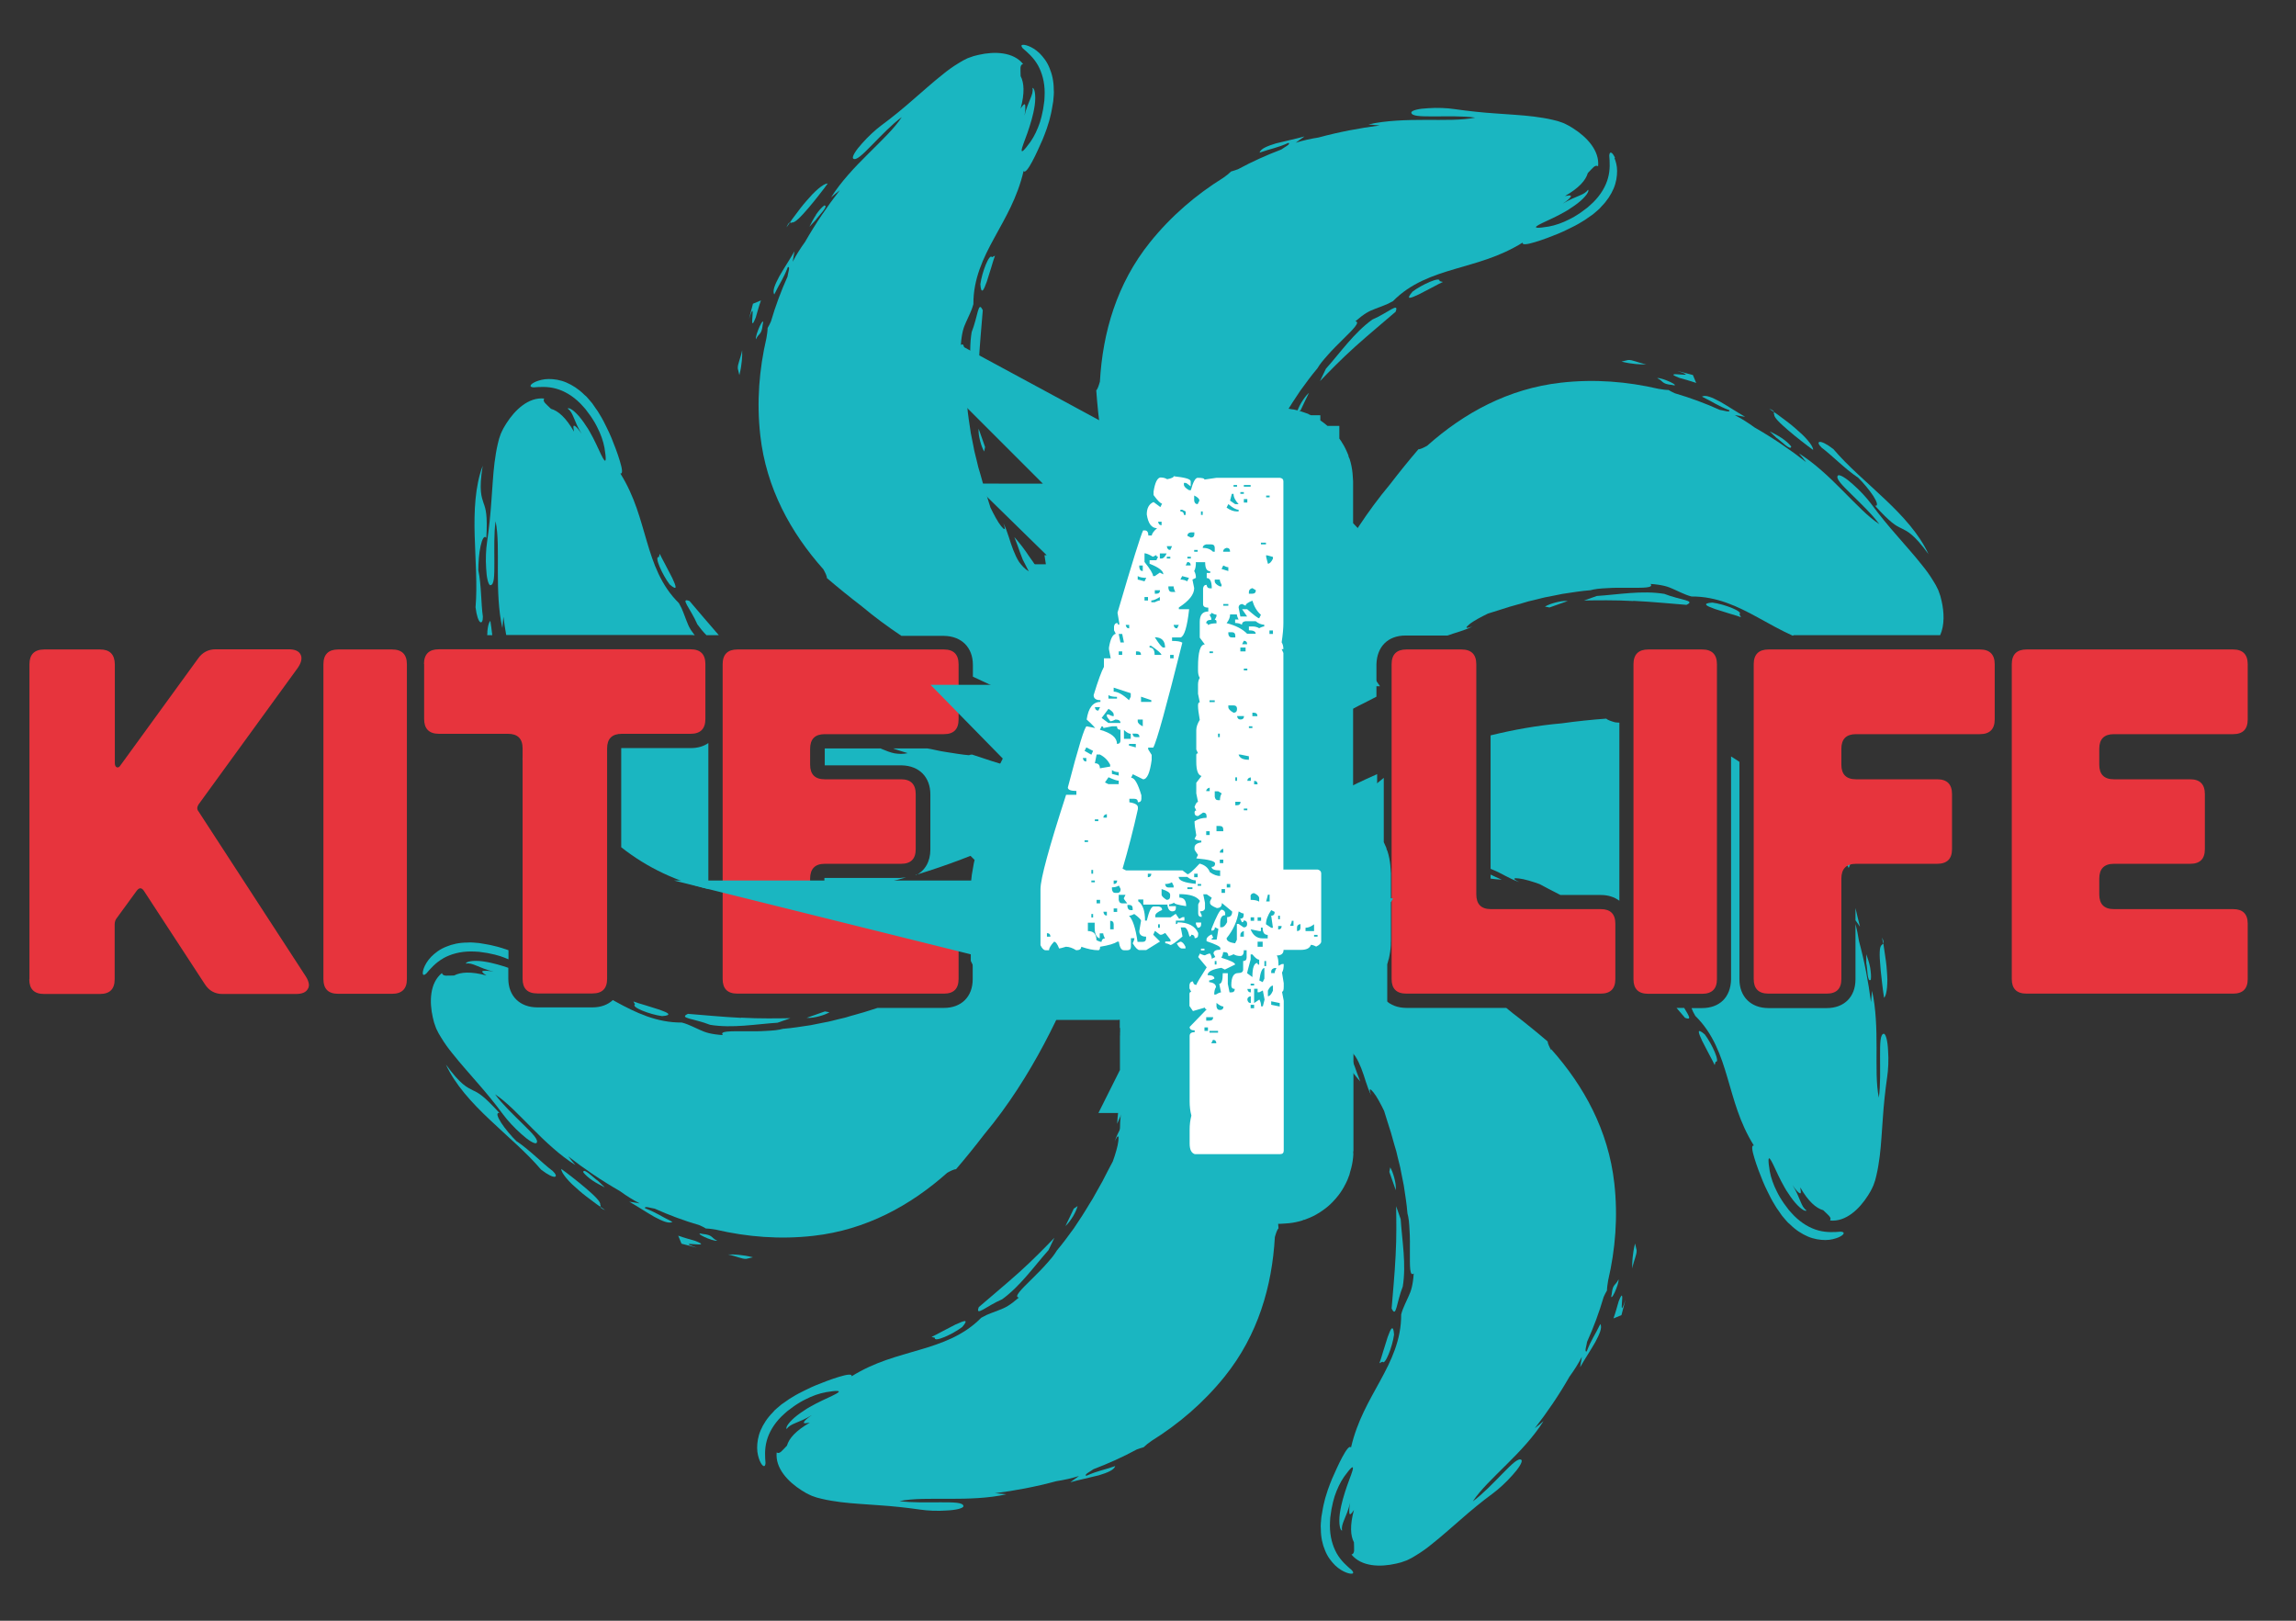 <?xml version="1.0" encoding="UTF-8"?>
<svg xmlns="http://www.w3.org/2000/svg" id="Laag_1" version="1.1" viewBox="0 0 131.76 93.01">
  <rect x="0" y="0" width="131.76" height="93.01" fill="#333333" stroke="none"/>
  <defs>
    <style>
      .st0 {
        fill: #fff;
      }

      .st1 {
        fill: #edf7f9;
        stroke: #1ab6c1;
        stroke-miterlimit: 10;
        stroke-width: 8px;
      }

      .st2 {
        fill: #1ab6c1;
      }

      .st3 {
        fill: #e7343d;
      }
    </style>
  </defs>
  <path class="st2" d="M98.27,34.58c-.32.02-.4.07-.35.14.05.06.25.14.5.23.25.08.56.17.83.26.28.08.53.16.66.21l-.09-.17c.25-.15-.86-.58-1.55-.67Z"></path>
  <path class="st2" d="M106.6,27.38c.32.31.68.74.9,1.08.22.34.3.6.1.56.89.98,1.19,1.15,1.52,1.3.33.17.7.31,1.55,1.48-.52-1.14-1.48-2.19-2.51-3.16-1.03-.98-2.11-1.88-2.95-2.87-.82-.63-1.05-.44-.67-.08.61.46,1.33,1.21,2.06,1.7Z"></path>
  <path class="st2" d="M101.53,23.45c.08.06.17.13.28.2,0-.04-.05-.1-.28-.2Z"></path>
  <path class="st2" d="M101.82,23.77c-.06.15.34.53.82.94.24.21.51.42.75.61.25.2.48.37.66.5,0-.14-.12-.32-.3-.54-.09-.11-.2-.22-.32-.34-.12-.11-.25-.23-.39-.35-.27-.24-.57-.46-.84-.66-.14-.11-.27-.2-.39-.28,0,.04-.04.07,0,.12Z"></path>
  <path class="st2" d="M101.57,24.77l.38.36c.21.13.84.79.84.49-.12-.16-.32-.33-.54-.48-.22-.15-.47-.27-.68-.38Z"></path>
  <path class="st2" d="M96.36,21.68c.33.1.66.18.98.3-.06-.15-.13-.31-.19-.46l-.88-.23c.75.25.46.22.14.2-.16-.01-.32-.03-.37,0-.05.02.02.07.32.19Z"></path>
  <path class="st2" d="M94.48,20.91c-.51-.1-.79-.27-1.05-.25l-.38.09c.33.08.59.12.82.14.23.02.42.03.61.02Z"></path>
  <path class="st2" d="M95.85,21.92c-.26-.12-.63-.25-.75-.22.37.17.23.33.85.39.3.08.16-.05-.1-.17Z"></path>
  <path class="st2" d="M89.25,34.58c-.23.06-.44.14-.59.23l.26.05c.35-.12.7-.25,1.05-.37-.24-.02-.49.03-.72.09Z"></path>
  <path class="st2" d="M93.73,34.48c1.06.05,2.15.16,3.05.23.56-.26-.33-.26-1.27-.63-1.28-.21-2.63.04-3.87.12l-.74.26c.75-.01,1.77-.03,2.83.03Z"></path>
  <path class="st2" d="M102.94,36.45h8.4c.26-.58.23-1.32.08-1.97-.02-.1-.05-.19-.07-.28-.03-.1-.08-.23-.12-.34l-.14-.28c-.05-.09-.1-.17-.15-.25-.2-.33-.41-.62-.64-.9-.45-.57-.94-1.11-1.43-1.68-.5-.57-1-1.17-1.5-1.85-.23-.31-.64-.76-1.03-1.1-.38-.35-.75-.58-.86-.52-.17.16.23.56.76,1.08.53.52,1.2,1.16,1.61,1.72-.66-.43-1.35-1.17-2.12-1.94-.76-.77-1.61-1.57-2.49-2.12.14.16.28.33.41.5-.91-.71-1.91-1.39-2.96-1.99-.37-.27-.75-.51-1.14-.71l.6.1c-.49-.28-1-.62-1.44-.87-.45-.24-.83-.41-1.04-.29.68.33.89.52,1.57.78.07.16-.36,0-.55-.02-.82-.37-1.68-.69-2.57-.95-.13-.06-.26-.12-.37-.19-.15,0-.36-.03-.59-.07-1.77-.41-3.64-.57-5.58-.35-3.02.34-5.57,1.74-7.68,3.62-.2.11-.4.21-.5.2-.55.64-1.09,1.31-1.62,2-2.64,3.15-4.39,6.9-5.38,9.45,0,.02,0,.04,0,.06v4.52c.14,0,.28-.03.42-.05.68-.13,1.37-.39,2.08-.72.36-.17.72-.35,1.09-.55.32-.16.66-.33,1-.51v-1.84h0c.02-1.03.66-1.67,1.67-1.67h2.41c.46-.17.96-.28,1.43-.52-.44.16-.41.06-.17-.13.23-.19.69-.43,1.06-.61.37-.12.79-.24,1.24-.39.23-.06.47-.13.71-.2.12-.04.25-.07.37-.11.13-.03.25-.06.38-.09.26-.06.52-.14.78-.18.27-.05.53-.11.8-.16.54-.08,1.07-.17,1.6-.21.11-.03.25-.06.42-.08.17-.02.35-.03.55-.04.4-.03.84-.02,1.24-.02.8,0,1.44.02,1.24-.22.32.02.58.06.79.11.21.05.38.12.53.19.15.07.3.14.46.21.16.07.34.15.57.21,1.45-.01,2.65.57,3.8,1.2.66.36,1.3.73,2.01,1.05Z"></path>
  <path class="st2" d="M81.05,16.75c-.21.24-.23.34-.15.34.08,0,.28-.08.51-.19.24-.12.52-.27.77-.4.26-.14.49-.26.62-.32l-.19-.05c.07-.29-1.02.2-1.57.62Z"></path>
  <path class="st2" d="M92.68,9.06c-.08-.18-.16-.28-.22-.3-.06-.02-.1.03-.11.17.03.35.06.81-.07,1.28-.13.48-.41.96-.84,1.39-.11.11-.23.21-.34.31-.13.1-.26.19-.39.29-.12.08-.24.16-.36.23-.1.06-.2.11-.3.16-.39.2-.79.34-1.17.41-.66.11-.81.08-.71-.01.1-.09.48-.26.93-.47.23-.11.47-.23.71-.37.12-.07.23-.13.35-.22.13-.09.25-.16.37-.26.48-.37.7-.72.6-.78-.22.33-.68.33-1.45.8.14-.09.24-.17.32-.24.11-.1.15-.16.15-.2,0-.06-.16-.03-.34,0,.8-.46,1.19-.9,1.31-1.32,0,0,0,0,0,0,.28-.28.41-.5.59-.39.09-.9-.65-1.68-1.44-2.18-.09-.06-.17-.1-.25-.15-.09-.05-.22-.11-.33-.16l-.29-.1c-.1-.03-.19-.05-.28-.07-.37-.09-.73-.14-1.09-.19-.72-.09-1.45-.12-2.2-.18-.75-.05-1.53-.13-2.37-.25-.38-.06-.99-.09-1.5-.05-.52.02-.94.12-.97.24,0,.23.56.23,1.31.23.74,0,1.67-.03,2.36.07-.78.16-1.78.13-2.87.13-1.08,0-2.25.03-3.26.26.22.02.43.04.65.06-1.15.15-2.33.37-3.51.69-.45.07-.9.17-1.31.3l.5-.36c-.54.15-1.14.27-1.64.4-.49.15-.87.3-.94.53.71-.25.99-.26,1.66-.56.16.07-.26.26-.41.38-.84.32-1.67.69-2.48,1.13-.14.05-.28.1-.4.13-.11.11-.27.24-.46.37-1.54.96-2.97,2.17-4.2,3.7-1.9,2.37-2.71,5.16-2.87,7.99-.06.21-.13.43-.21.5.06.84.15,1.7.27,2.56.19,2.19.69,4.32,1.27,6.21.28-.88.35-1.01.4-1.1l.14-.25s-.02-.1-.03-.15v-.13c0-.45.13-.83.38-1.11v-.32c.06-.33.22-1.33,1.06-1.48h.12v-.2l.89.09c.26.03.61.06.93.17.11-.05.23-.07.37-.07.22,0,.39.03.54.07l.54-.07h2.48c.04-.12.08-.25.12-.37.18-.34.39-.73.6-1.15.12-.21.24-.42.36-.64.06-.11.12-.22.19-.34.07-.11.14-.22.21-.34.14-.22.27-.46.42-.68.15-.22.3-.45.45-.68.32-.44.64-.88.98-1.28.06-.1.14-.22.24-.35.1-.13.23-.27.36-.42.26-.3.58-.61.86-.89.57-.56,1.03-1.01.72-1.04.24-.21.45-.37.63-.48.18-.11.35-.18.51-.24.16-.06.31-.12.47-.18.17-.06.34-.14.55-.26,1.01-1.03,2.28-1.47,3.54-1.84,1.27-.38,2.55-.68,3.9-1.52-.04.16.29.1.72-.03.41-.12,1.01-.35,1.32-.48.18-.08.38-.16.61-.28.11-.05.23-.11.36-.18l.09-.05.11-.06c.08-.05.17-.1.25-.15l.13-.08.14-.1.29-.2c.09-.07.18-.15.26-.22.09-.07.17-.15.24-.24.32-.32.55-.68.7-1.03.15-.35.2-.71.2-1.01,0-.31-.08-.56-.15-.74Z"></path>
  <path class="st2" d="M74.42,23.69l.22-.15c.16-.33.31-.67.48-1-.18.16-.32.37-.45.58-.12.21-.21.41-.25.57Z"></path>
  <path class="st2" d="M78.75,18.34c-1.05.76-1.83,1.89-2.66,2.82l-.34.71c.52-.54,1.23-1.27,2.02-1.98.79-.71,1.64-1.41,2.32-2,.22-.58-.42.05-1.34.45Z"></path>
  <path class="st2" d="M61.55,41.06c.08-.43.21-.75.38-.98-.01-.06-.02-.13-.02-.19v-.13s.04-.11.04-.11c.27-.88.44-1.32.55-1.58v-.85c-.11-.23-.23-.46-.36-.69-.17-.34-.35-.69-.54-1.06-.07-.05-.13-.1-.14-.09-.27-.3-.51-.67-.79-1.05-.14-.19-.27-.38-.4-.59-.13-.2-.26-.4-.4-.6-.27-.4-.52-.82-.81-1.21-.26-.4-.55-.77-.85-1.11.15.38.22.58.31.84.05.13.1.27.17.45.09.18.2.39.35.68-.23-.14-.4-.33-.55-.53-.14-.21-.24-.45-.34-.69-.2-.49-.31-1.04-.57-1.55.16.44.06.41-.13.17-.19-.23-.43-.69-.61-1.06-.12-.37-.24-.79-.39-1.24-.06-.23-.13-.47-.2-.71-.04-.12-.07-.25-.11-.37-.03-.13-.06-.25-.09-.38-.06-.26-.14-.52-.18-.78-.05-.27-.11-.53-.16-.8-.08-.54-.17-1.07-.21-1.6-.03-.11-.06-.25-.08-.42-.02-.17-.03-.35-.04-.55-.03-.4-.02-.84-.02-1.24,0-.8.02-1.44-.22-1.24.02-.32.06-.58.11-.79.05-.21.12-.38.19-.53.07-.15.14-.3.21-.46.07-.16.15-.34.21-.57-.01-1.45.57-2.65,1.2-3.8.63-1.16,1.32-2.29,1.68-3.84.08.14.28-.14.49-.53.21-.38.46-.96.6-1.27.07-.18.16-.39.24-.63.04-.12.08-.25.12-.38l.03-.1.03-.12c.02-.09.05-.19.07-.29l.03-.15.03-.17.06-.35c.01-.12.02-.23.03-.35.01-.12.01-.23,0-.34,0-.45-.09-.87-.24-1.22-.14-.36-.36-.64-.58-.86-.22-.21-.45-.34-.63-.41-.18-.07-.31-.08-.37-.06-.06.03-.04.09.05.2.27.23.61.52.86.96.24.43.39.97.39,1.58,0,.15-.01.31-.02.47-.02.16-.05.32-.07.48-.03.14-.06.28-.09.42-.03.11-.06.22-.09.32-.14.42-.32.8-.54,1.12-.39.54-.52.63-.51.49,0-.13.16-.52.33-.99.08-.24.17-.5.24-.76.03-.14.07-.25.1-.4.03-.15.06-.29.08-.44.08-.6-.02-1-.13-.98.08.39-.25.72-.46,1.59.03-.16.05-.29.05-.4,0-.15,0-.22-.03-.25-.05-.04-.14.09-.24.24.24-.89.2-1.48,0-1.86,0,0,0,0,0,0,0-.39-.07-.64.14-.7-.57-.7-1.65-.73-2.56-.52-.1.02-.19.05-.28.07-.1.03-.23.08-.34.12l-.28.14c-.09.05-.17.1-.25.15-.33.2-.62.41-.9.64-.57.45-1.11.94-1.68,1.43-.57.5-1.17,1-1.85,1.5-.31.23-.76.64-1.1,1.03-.35.38-.58.75-.52.86.16.17.56-.23,1.08-.76.52-.53,1.16-1.2,1.72-1.61-.43.66-1.17,1.35-1.94,2.12-.77.76-1.57,1.61-2.12,2.49.16-.14.33-.28.5-.41-.71.91-1.39,1.91-1.99,2.96-.27.37-.51.75-.71,1.14l.1-.6c-.28.49-.62,1-.87,1.44-.24.45-.41.83-.29,1.04.33-.68.52-.89.78-1.57.16-.07,0,.36-.02.55-.37.82-.69,1.68-.95,2.57-.06.13-.12.26-.19.37,0,.15-.03.36-.07.59-.41,1.77-.57,3.64-.35,5.58.34,3.02,1.74,5.57,3.62,7.68.11.2.21.4.2.5.64.55,1.31,1.09,2,1.62.74.62,1.5,1.18,2.28,1.7h2.45c1.01.02,1.65.67,1.65,1.67v.67c2.65,1.29,4.91,2.02,5.72,2.27Z"></path>
  <path class="st2" d="M56.89,15.33c.08-.28.16-.53.21-.66l-.17.09c-.15-.25-.58.86-.67,1.55.02.32.07.4.14.35.06-.05.14-.25.23-.5.08-.25.17-.56.26-.83Z"></path>
  <path class="st2" d="M45.13,13.05c.06-.08.13-.17.2-.28-.04,0-.1.05-.2.28Z"></path>
  <path class="st2" d="M45.45,12.76c.15.06.53-.34.94-.82.21-.24.42-.51.61-.75.2-.25.37-.48.5-.66-.14,0-.32.12-.54.3-.11.09-.22.2-.34.32-.11.12-.23.25-.35.39-.24.27-.46.57-.66.84-.11.14-.2.27-.28.39.04,0,.07.04.12,0Z"></path>
  <path class="st2" d="M46.83,12.33c-.15.22-.27.47-.38.68l.36-.38c.13-.21.79-.84.49-.84-.16.12-.33.32-.48.54Z"></path>
  <path class="st2" d="M43.18,18.17c-.01.16-.03.32,0,.37.02.05.07-.02.19-.32.1-.33.18-.66.3-.98-.15.06-.31.13-.46.19l-.23.88c.25-.75.22-.46.2-.14Z"></path>
  <path class="st2" d="M42.57,20.71c.02-.23.03-.42.02-.61-.1.51-.27.79-.25,1.05l.09.38c.08-.33.12-.59.14-.82Z"></path>
  <path class="st2" d="M43.38,19.47c.17-.37.33-.23.39-.85.08-.3-.05-.16-.17.1-.12.26-.25.63-.22.75Z"></path>
  <path class="st2" d="M56.48,25.91l.05-.26c-.12-.35-.25-.7-.37-1.05-.02.24.03.49.09.72.06.23.14.44.23.59Z"></path>
  <path class="st2" d="M56.39,17.79c-.26-.56-.26.33-.63,1.27-.21,1.28.04,2.63.12,3.87l.26.74c-.01-.75-.03-1.77.03-2.83.05-1.06.16-2.15.23-3.05Z"></path>
  <path class="st2" d="M38.77,33.68c0-.08-.08-.28-.19-.51-.12-.24-.27-.52-.4-.77-.14-.26-.26-.49-.32-.62l-.05.19c-.29-.07.2,1.02.62,1.57.24.21.34.23.34.15Z"></path>
  <g>
    <path class="st2" d="M52.54,50.21c3.7-1.11,6.55-2.6,7.26-2.99.17-.54.36-1.15.59-1.85l.02-.06c-.12-.11-.24-.2-.37-.29-.57-.39-1.24-.69-1.98-.97-.37-.14-.76-.26-1.16-.38-.36-.12-.74-.24-1.12-.37-.09.01-.16.02-.16.04-.4-.03-.84-.11-1.3-.18-.23-.03-.46-.08-.69-.13-.13-.03-.27-.06-.41-.08h-1.96s.06.03.1.04c.19.06.42.14.73.23-.26.06-.51.05-.76.01-.25-.05-.49-.15-.73-.25-.02,0-.04-.02-.06-.03h-3.18s-.02,0-.03,0c0,0,0,.02,0,.03v.91s0,.02,0,.03c0,0,.02,0,.03,0h4.38c1.01.02,1.65.67,1.65,1.67v3.16c0,.7-.31,1.22-.84,1.48Z"></path>
    <path class="st2" d="M51.72,50.38h-4.38s-.02,0-.03,0c0,.01,0,.02,0,.04v.89c1.63-.19,3.22-.54,4.69-.96-.09.01-.18.02-.28.02Z"></path>
    <path class="st2" d="M35.69,42.93s-.03,0-.04,0c0,0,0,.02,0,.03v5.66c1.53,1.21,3.23,1.97,5,2.4v-8.38c-.27.19-.61.29-1.02.29h-3.94Z"></path>
    <path class="st2" d="M28.14,33.58c.23,0,.23-.56.23-1.31,0-.74-.03-1.67.07-2.36.16.78.13,1.78.13,2.87,0,1.08.03,2.25.26,3.26.02-.22.04-.43.06-.65.04.35.1.7.16,1.05h10.59c.08,0,.16,0,.23.02-.09-.12-.16-.22-.23-.32-.11-.18-.18-.35-.24-.51-.06-.16-.12-.31-.18-.47-.06-.17-.14-.34-.26-.55-1.03-1.01-1.47-2.28-1.84-3.54-.38-1.27-.68-2.55-1.52-3.9.16.04.1-.29-.03-.72-.12-.41-.35-1.01-.48-1.32-.08-.18-.16-.38-.28-.61-.05-.11-.11-.23-.18-.36l-.05-.09-.06-.11c-.05-.08-.1-.17-.15-.25l-.08-.13-.1-.14-.2-.29c-.07-.09-.15-.18-.22-.26-.07-.09-.15-.17-.24-.24-.32-.32-.68-.55-1.03-.7-.35-.15-.71-.2-1.01-.2-.31,0-.56.08-.74.15-.18.08-.28.16-.3.22-.02.06.03.1.17.11.35-.03.81-.06,1.28.07.48.13.96.41,1.39.84.11.11.21.23.31.34.1.13.19.26.29.39.08.12.16.24.23.36.06.1.11.2.16.3.2.39.34.79.41,1.17.11.66.08.81-.01.71-.09-.1-.26-.48-.47-.93-.11-.23-.23-.47-.37-.71-.07-.12-.13-.23-.22-.35-.09-.13-.16-.25-.26-.37-.37-.48-.72-.7-.78-.6.33.22.33.68.8,1.45-.09-.14-.17-.24-.24-.32-.1-.11-.16-.15-.2-.15-.06,0-.03.16,0,.34-.46-.8-.9-1.19-1.32-1.31,0,0,0,0,0,0-.28-.28-.5-.41-.39-.59-.9-.09-1.68.65-2.18,1.44-.06.09-.1.17-.15.25-.05.09-.11.22-.16.33l-.1.29c-.03.1-.05.19-.07.28-.09.37-.14.73-.19,1.09-.09.72-.12,1.45-.18,2.2-.05.75-.13,1.53-.25,2.37-.06.38-.09.99-.05,1.5.02.52.12.94.24.97Z"></path>
  </g>
  <path class="st2" d="M27.29,34.85c.13,1.03.43,1.05.42.53-.11-.76-.08-1.8-.26-2.65,0-.45.04-1,.13-1.4.09-.4.21-.63.33-.46.07-1.32-.03-1.65-.16-2-.11-.35-.28-.71-.05-2.14-.44,1.17-.5,2.59-.46,4.01.04,1.42.16,2.83.05,4.11Z"></path>
  <path class="st2" d="M28.25,39.09c-.01-.1-.03-.21-.06-.34-.03.03-.04.1.06.34Z"></path>
  <g>
    <path class="st2" d="M28.25,36.45c-.03-.31-.08-.6-.11-.82-.1.1-.14.31-.17.59,0,.07,0,.15-.01.23h.29Z"></path>
    <path class="st2" d="M28.11,38.22s0,.03,0,.05c.02.17.05.33.07.48.03-.03.08-.02.08-.09.08-.04.11-.2.12-.44h-.28Z"></path>
  </g>
  <path class="st2" d="M30.49,44.1c.1.12.21.25.26.26.05.02.03-.06-.1-.36-.16-.3-.34-.6-.48-.91-.06.15-.13.31-.19.46l.46.78c-.36-.7-.17-.48.04-.24Z"></path>
  <path class="st2" d="M32.34,47c-.18-.29-.33-.5-.48-.67-.15-.17-.27-.32-.42-.45.29.43.36.75.56.92l.34.2Z"></path>
  <path class="st2" d="M31.24,44c-.16-.27-.15-.08-.05.19.1.26.27.62.38.69-.14-.38.07-.39-.32-.87Z"></path>
  <path class="st2" d="M44.8,39.91c.21.12.41.21.57.25l-.15-.22c-.33-.16-.67-.31-1-.48.16.18.37.32.58.45Z"></path>
  <path class="st2" d="M42.54,38.22c.1.09.2.17.3.26l.71.34c-.18-.18-.39-.38-.61-.6h-.39Z"></path>
  <path class="st2" d="M37.99,58.31c.32-.02.4-.07.35-.14-.05-.06-.25-.14-.5-.23-.25-.08-.56-.17-.83-.26-.28-.08-.53-.16-.66-.21l.09.17c-.25.15.86.58,1.55.67Z"></path>
  <g>
    <path class="st2" d="M25.44,54.99c.43-.24.97-.39,1.58-.39.15,0,.31.01.47.02.16.02.32.05.48.07.14.03.28.06.42.09.11.03.22.06.32.09.16.05.32.12.47.18v-.52s-.07-.03-.11-.04c-.12-.04-.25-.08-.38-.12l-.1-.03-.12-.03c-.09-.02-.19-.05-.29-.07l-.15-.03-.17-.03-.35-.06c-.12-.01-.23-.02-.35-.03-.12-.01-.23-.01-.34,0-.45,0-.87.09-1.22.24-.36.14-.64.36-.86.58-.21.22-.34.45-.41.63-.07.18-.08.31-.06.37.03.06.09.05.2-.05.23-.27.52-.61.96-.86Z"></path>
    <path class="st2" d="M61.75,55.35h-.23l-.2-.12s-.09-.05-.11-.06c-.09.03-.16.04-.22.05v.12h-1.01c-.3,0-.71-.13-1.02-.74l-.09-.17v-2.34c-.21.11-.43.22-.65.34-.34.17-.69.35-1.06.54-.05.07-.1.13-.09.14-.3.27-.67.51-1.05.79-.07.05-.13.1-.2.14v2.15c0,1.01-.65,1.65-1.65,1.65h-3.81c-.25.08-.51.16-.79.25-.23.06-.47.13-.71.2-.12.04-.25.07-.37.11-.13.03-.25.06-.38.09-.26.06-.52.14-.78.18-.27.05-.53.11-.8.16-.54.08-1.07.17-1.6.21-.11.03-.25.06-.42.08-.17.02-.35.03-.55.04-.4.03-.84.02-1.24.02-.8,0-1.44-.02-1.24.22-.32-.02-.58-.06-.79-.11-.21-.05-.38-.12-.53-.19-.15-.07-.3-.14-.46-.21-.16-.07-.34-.15-.57-.21-1.45.01-2.65-.57-3.8-1.2-.05-.03-.11-.06-.16-.09-.29.27-.69.42-1.17.42h-3.16c-1.01,0-1.67-.65-1.67-1.65v-.62c-.19-.07-.4-.13-.61-.19-.14-.03-.25-.07-.4-.1-.15-.03-.29-.06-.44-.08-.6-.08-1,.02-.98.13.39-.08.72.25,1.59.46-.16-.03-.29-.05-.4-.05-.15,0-.22,0-.25.03-.04.05.09.14.24.24-.89-.24-1.48-.2-1.86,0,0,0,0,0,0,0-.39,0-.64.07-.7-.14-.7.57-.73,1.65-.52,2.56.02.1.05.19.07.28.03.1.08.23.12.34l.14.28c.05.09.1.17.15.25.2.33.41.62.64.9.45.57.94,1.11,1.43,1.68.5.57,1,1.17,1.5,1.85.23.31.64.76,1.03,1.1.38.35.75.58.86.52.17-.16-.23-.56-.76-1.08-.53-.52-1.2-1.16-1.61-1.72.66.43,1.35,1.17,2.12,1.94.76.77,1.61,1.57,2.49,2.12-.14-.16-.28-.33-.41-.5.91.71,1.91,1.39,2.96,1.99.37.27.75.51,1.14.71l-.6-.1c.49.28,1,.62,1.44.87.45.24.83.41,1.04.29-.68-.33-.89-.52-1.57-.78-.07-.16.36,0,.55.02.82.37,1.68.69,2.57.95.13.06.26.12.37.19.15,0,.36.03.59.07,1.77.41,3.64.57,5.58.35,3.02-.34,5.57-1.74,7.68-3.62.2-.11.4-.21.5-.2.55-.64,1.09-1.31,1.62-2,2.76-3.3,4.55-7.25,5.52-9.8-.06,0-.13.02-.2.02Z"></path>
  </g>
  <path class="st2" d="M29.66,65.51c-.32-.31-.68-.74-.9-1.08-.22-.34-.3-.6-.1-.56-.89-.98-1.19-1.15-1.52-1.3-.33-.17-.7-.31-1.55-1.48.52,1.14,1.48,2.19,2.51,3.16,1.03.98,2.11,1.88,2.95,2.87.82.63,1.05.44.67.08-.61-.46-1.33-1.21-2.06-1.7Z"></path>
  <path class="st2" d="M34.44,69.13c.06-.15-.34-.53-.82-.94-.24-.21-.51-.42-.75-.61-.25-.2-.48-.37-.66-.5,0,.14.12.32.3.54.09.11.2.22.32.34.12.11.25.23.39.35.27.24.57.46.84.66.14.11.27.2.39.28,0-.04.04-.07,0-.12Z"></path>
  <path class="st2" d="M34.73,69.45c-.08-.06-.17-.13-.28-.2,0,.04.05.1.28.2Z"></path>
  <path class="st2" d="M34.69,68.12l-.38-.36c-.21-.13-.84-.79-.84-.49.12.16.32.33.54.48.22.15.47.27.68.38Z"></path>
  <path class="st2" d="M39.9,71.21c-.33-.1-.66-.18-.98-.3.06.15.13.31.19.46l.88.23c-.75-.25-.46-.22-.14-.2.16.01.32.03.37,0,.05-.02-.02-.07-.32-.19Z"></path>
  <path class="st2" d="M41.78,71.99c.51.1.79.27,1.05.25l.38-.09c-.33-.08-.59-.12-.82-.14-.23-.02-.42-.03-.61-.02Z"></path>
  <path class="st2" d="M40.41,70.98c.26.12.63.25.75.22-.37-.17-.23-.33-.85-.39-.3-.08-.16.05.1.17Z"></path>
  <path class="st2" d="M47.01,58.32c.23-.06.44-.14.59-.23l-.26-.05c-.35.12-.7.25-1.05.37.24.02.49-.03.72-.09Z"></path>
  <path class="st2" d="M42.53,58.41c-1.06-.05-2.15-.16-3.05-.23-.56.26.33.26,1.27.63,1.28.21,2.63-.04,3.87-.12l.74-.26c-.75.01-1.77.03-2.83-.03Z"></path>
  <path class="st2" d="M54.85,76c-.24.12-.52.27-.77.4-.26.14-.49.26-.62.32l.19.05c-.07.29,1.02-.2,1.57-.62.21-.24.23-.34.15-.34-.08,0-.28.08-.51.19Z"></path>
  <path class="st2" d="M72.98,67.07h-4.58l-.12-.04c-.26-.09-.85-.39-.85-1.39v-.79c0-.27.03-.55.08-.81-.05-.26-.08-.54-.08-.81v-3.76c0-.09.01-.18.03-.26-.02-.08-.03-.17-.03-.25v-.33l.25-.25-.25-.37v-.93s0-.08,0-.12h0s0-.5,0-.5c.06-.45.35-.78.75-.88l-.27-.32h-.07c-.17,0-.39-.04-.6-.2-.03,0-.06,0-.09,0h-.19l-.17-.09s-.02,0-.03-.01h-.12l-.3.19c-.23.43-.43.89-.61,1.38-.14.37-.26.76-.38,1.16-.12.36-.24.74-.37,1.12.01.09.02.16.04.16-.03.4-.11.84-.18,1.3-.03.23-.08.46-.13.69-.05.23-.1.47-.14.71-.09.48-.21.95-.28,1.43-.1.47-.16.94-.18,1.39.16-.38.25-.57.37-.81.06-.12.12-.26.2-.44.06-.19.14-.42.23-.73.06.26.05.51.01.76-.05.25-.15.49-.25.73-.2.49-.52.95-.7,1.5.2-.43.25-.33.21-.03-.03.3-.18.79-.32,1.18-.18.34-.39.73-.6,1.15-.12.21-.24.42-.36.64-.06.11-.12.22-.19.34-.07.11-.14.22-.21.34-.14.22-.27.46-.42.68-.15.22-.3.45-.45.68-.32.44-.64.88-.98,1.28-.06.1-.14.22-.24.35-.1.13-.23.27-.36.42-.26.3-.58.61-.86.89-.57.56-1.03,1.01-.72,1.04-.24.21-.45.37-.63.48-.18.11-.35.18-.51.24-.16.06-.31.12-.47.18-.17.06-.34.14-.55.26-1.01,1.03-2.28,1.47-3.54,1.84-1.27.38-2.55.68-3.9,1.52.04-.16-.29-.1-.72.03-.41.12-1.01.35-1.32.48-.18.08-.38.16-.61.28-.11.05-.23.11-.36.18l-.09.05-.11.06c-.08.05-.17.1-.25.15l-.13.08-.14.1-.29.2c-.09.07-.18.15-.26.22-.09.07-.17.15-.24.24-.32.32-.55.68-.7,1.03-.15.35-.2.71-.2,1.01,0,.31.08.56.15.74.08.18.16.28.22.3.06.02.1-.03.11-.17-.03-.35-.06-.81.07-1.28.13-.48.41-.96.84-1.39.11-.11.23-.21.34-.31.13-.1.26-.19.39-.29.12-.08.24-.16.36-.23.1-.06.2-.11.3-.16.39-.2.79-.34,1.17-.41.66-.11.81-.08.71.01-.1.09-.48.26-.93.47-.23.11-.47.23-.71.37-.12.07-.23.13-.35.22-.13.09-.25.16-.37.26-.48.37-.7.72-.6.78.22-.33.68-.33,1.45-.8-.14.09-.24.17-.32.24-.11.1-.15.16-.15.2,0,.06.16.03.34,0-.8.46-1.19.9-1.31,1.32,0,0,0,0,0,0-.28.28-.41.5-.59.39-.09.9.65,1.68,1.44,2.18.09.06.17.1.25.15.09.05.22.11.33.16l.29.1c.1.03.19.05.28.07.37.09.73.14,1.09.19.72.09,1.45.12,2.2.18.75.05,1.53.13,2.37.25.38.06.99.09,1.5.05.52-.02.94-.12.97-.24,0-.23-.56-.23-1.31-.23-.74,0-1.67.03-2.36-.07.78-.16,1.78-.13,2.87-.13,1.08,0,2.25-.03,3.26-.26-.22-.02-.43-.04-.65-.06,1.15-.15,2.33-.37,3.51-.69.45-.07.9-.17,1.31-.3l-.5.36c.54-.15,1.14-.27,1.64-.4.49-.15.87-.3.94-.53-.71.25-.99.26-1.66.56-.16-.07.26-.26.41-.38.84-.32,1.67-.69,2.48-1.13.14-.05.28-.1.4-.13.11-.11.27-.24.46-.37,1.54-.96,2.97-2.17,4.2-3.7,1.9-2.37,2.71-5.16,2.87-7.99.06-.21.13-.43.21-.5-.06-.84-.15-1.7-.27-2.56-.03-.29-.06-.58-.09-.86Z"></path>
  <path class="st2" d="M61.59,69.78c.12-.21.21-.41.25-.57l-.22.15c-.16.33-.31.67-.48,1,.18-.16.32-.37.45-.58Z"></path>
  <path class="st2" d="M56.17,75.01c-.22.58.42-.05,1.34-.45,1.05-.76,1.83-1.89,2.66-2.82l.34-.71c-.52.54-1.23,1.27-2.02,1.98-.79.71-1.64,1.41-2.32,2Z"></path>
  <path class="st2" d="M89.02,60.27c-.11-.2-.21-.4-.2-.5-.64-.55-1.31-1.09-2-1.62-.13-.1-.25-.2-.38-.31h-5.72c-1.01,0-1.67-.65-1.67-1.65v-2.72c-.9-.4-1.73-.73-2.43-.98v1.56c0,.3-.13.71-.74,1.02l-.36.18-.12-.06c-.19.1-.44.16-.76.16h-.17c0,.22-.02.41-.07.58l.07.45v.26c0,.12-.01.22-.03.32.07.15.15.3.23.45.07.05.13.1.14.09.27.3.51.67.79,1.05.14.19.27.38.4.59.13.2.26.4.4.6.27.4.52.82.81,1.21.26.4.55.77.85,1.11-.15-.38-.22-.58-.31-.84-.05-.13-.1-.27-.17-.45-.09-.18-.2-.39-.35-.68.23.14.4.33.55.53.14.21.24.45.34.69.2.49.31,1.04.57,1.55-.16-.44-.06-.41.13-.17.19.23.43.69.61,1.06.12.37.24.79.39,1.24.06.23.13.47.2.71.04.12.07.25.11.37.03.13.06.25.09.38.06.26.14.52.18.78.05.27.11.53.16.8.08.54.17,1.07.21,1.6.03.11.06.25.08.42.02.17.03.35.04.55.03.4.02.84.02,1.24,0,.8-.02,1.44.22,1.24-.02.32-.06.58-.11.79-.05.21-.12.38-.19.53-.07.15-.14.3-.21.46-.07.16-.15.34-.21.57.01,1.45-.57,2.65-1.2,3.8-.63,1.16-1.32,2.29-1.68,3.84-.08-.14-.28.14-.49.53-.21.38-.46.96-.6,1.27-.07.18-.16.39-.24.63-.04.12-.08.25-.12.38l-.03.1-.03.12c-.02.09-.05.19-.07.29l-.03.15-.03.17-.06.35c-.01.12-.02.23-.03.35-.01.12-.01.23,0,.34,0,.45.09.87.24,1.22.14.36.36.64.58.86.22.21.45.34.63.41.18.07.31.08.37.06.06-.03.05-.09-.05-.2-.27-.23-.61-.52-.86-.96-.24-.43-.39-.97-.39-1.58,0-.15.01-.31.02-.47.02-.16.05-.32.07-.48.03-.14.06-.28.09-.42.03-.11.06-.22.09-.32.14-.42.32-.8.54-1.12.39-.54.52-.63.51-.49,0,.13-.16.52-.33.99-.08.24-.17.5-.24.76-.03.14-.07.25-.1.4-.03.15-.06.29-.08.44-.08.6.02,1,.13.98-.08-.39.25-.72.46-1.59-.03.16-.05.29-.05.4,0,.15,0,.22.03.25.05.04.14-.09.24-.24-.24.89-.2,1.48,0,1.86,0,0,0,0,0,0,0,.39.07.64-.14.7.57.7,1.65.73,2.56.52.1-.02.19-.05.28-.07.1-.03.23-.08.34-.12l.28-.14c.09-.05.17-.1.25-.15.33-.2.62-.41.9-.64.57-.45,1.11-.94,1.68-1.43.57-.5,1.17-1,1.85-1.5.31-.23.76-.64,1.1-1.03.35-.38.58-.75.52-.86-.16-.17-.56.23-1.08.76-.52.53-1.16,1.2-1.72,1.61.43-.66,1.17-1.35,1.94-2.12.77-.76,1.57-1.61,2.12-2.49-.16.14-.33.28-.5.41.71-.91,1.39-1.91,1.99-2.96.27-.37.51-.75.71-1.14l-.1.6c.28-.49.62-1,.87-1.44.24-.45.41-.83.29-1.04-.33.68-.52.89-.78,1.57-.16.07,0-.36.02-.55.37-.82.69-1.68.95-2.57.06-.13.12-.26.19-.37,0-.15.03-.36.07-.59.41-1.77.57-3.64.35-5.58-.34-3.02-1.74-5.57-3.62-7.68Z"></path>
  <path class="st2" d="M79.37,77.57c-.08.28-.16.53-.21.66l.17-.09c.15.25.58-.86.67-1.55-.02-.32-.07-.4-.14-.35-.06.05-.14.25-.23.5-.08.25-.17.56-.26.83Z"></path>
  <path class="st2" d="M93.08,74.73c.01-.16.03-.32,0-.37-.02-.05-.07.02-.19.32-.1.33-.18.66-.3.98.15-.06.31-.13.46-.19l.23-.88c-.25.75-.22.46-.2.14Z"></path>
  <path class="st2" d="M93.69,72.18c-.02.23-.03.42-.02.61.1-.51.27-.79.25-1.05l-.09-.38c-.08.33-.12.59-.14.82Z"></path>
  <path class="st2" d="M92.88,73.42c-.17.37-.33.23-.39.85-.08.3.05.16.17-.1.12-.26.25-.63.22-.75Z"></path>
  <path class="st2" d="M79.78,66.99l-.05.26c.12.35.25.7.37,1.05.02-.24-.03-.49-.09-.72-.06-.23-.14-.44-.23-.59Z"></path>
  <path class="st2" d="M79.87,75.1c.26.56.26-.33.63-1.27.21-1.28-.04-2.63-.12-3.87l-.26-.74c.01.75.03,1.77-.03,2.83-.05,1.06-.16,2.15-.23,3.05Z"></path>
  <path class="st2" d="M97.49,59.22c0,.08.08.28.19.51.12.24.27.52.4.77.14.26.26.49.32.62l.05-.19c.29.07-.2-1.02-.62-1.57-.24-.21-.34-.23-.34-.15Z"></path>
  <g>
    <path class="st2" d="M85.54,50.42c.21.03.43.05.64.06-.28-.12-.46-.2-.64-.29v.23Z"></path>
    <path class="st2" d="M85.54,49.86s.1.04.15.06c.49.2.95.52,1.5.7-.43-.2-.33-.25-.03-.21.3.03.79.18,1.18.32.34.18.73.39,1.15.6.02,0,.03.02.05.03h2.33c.42,0,.78.12,1.06.33v-10.22c-.08,0-.17-.01-.25-.02-.21-.06-.43-.13-.5-.21-.85.06-1.7.15-2.56.27-1.4.12-2.77.37-4.08.69v7.67Z"></path>
    <g>
      <path class="st2" d="M106.48,52.11v.7l.26.37c-.09-.35-.18-.71-.26-1.07Z"></path>
      <path class="st2" d="M108.12,59.32c-.23,0-.23.56-.23,1.31,0,.74.03,1.67-.07,2.36-.16-.78-.13-1.78-.13-2.87,0-1.08-.03-2.25-.26-3.26-.02.22-.04.43-.06.65-.15-1.15-.37-2.33-.69-3.51-.05-.34-.12-.67-.2-.98v3.18c0,1.01-.65,1.65-1.65,1.65h-3.34c-1.01,0-1.67-.65-1.67-1.65v-12.48c-.16-.11-.32-.21-.48-.31v12.79c-.02,1.03-.66,1.65-1.67,1.65h-.6c.05.14.12.28.22.45,1.03,1.01,1.47,2.28,1.84,3.54.38,1.27.68,2.55,1.52,3.9-.16-.04-.1.29.03.72.12.41.35,1.01.48,1.32.08.18.16.38.28.61.05.11.11.23.18.36l.05.09.06.11c.05.08.1.17.15.25l.08.13.1.14.2.29c.07.09.15.18.22.26.07.09.15.17.24.24.32.32.68.55,1.03.7.35.15.71.2,1.01.2.31,0,.56-.08.74-.15.18-.08.28-.16.3-.22.02-.06-.03-.1-.17-.11-.35.03-.81.06-1.28-.07-.48-.13-.96-.41-1.39-.84-.11-.11-.21-.23-.31-.34-.1-.13-.19-.26-.29-.39-.08-.12-.16-.24-.23-.36-.06-.1-.11-.2-.16-.3-.2-.39-.34-.79-.41-1.17-.11-.66-.08-.81.01-.71.09.1.26.48.47.93.11.23.23.47.37.71.07.12.13.23.22.35.09.13.16.25.26.37.37.48.72.7.78.6-.33-.22-.33-.68-.8-1.45.09.14.17.24.24.32.1.11.16.15.2.15.06,0,.03-.16,0-.34.46.8.9,1.19,1.32,1.31,0,0,0,0,0,0,.28.28.5.41.39.59.9.09,1.68-.65,2.18-1.44.06-.09.1-.17.15-.25.05-.09.11-.22.16-.33l.1-.29c.03-.1.05-.19.07-.28.09-.37.14-.73.19-1.09.09-.72.12-1.45.18-2.2.05-.75.13-1.53.25-2.37.06-.38.09-.99.05-1.5-.02-.52-.12-.94-.24-.97Z"></path>
    </g>
    <path class="st2" d="M79.04,44.42c-1.71.75-2.75,1.35-2.75,1.35,0,0-.35.18-.56.44-.04.01-.07.03-.11.05-.1.06-.21.15-.26.33-.05.18.01.39.11.55.19.33.46.54.75.74.57.39,1.24.69,1.98.97.27.1.55.19.83.28v-4.7Z"></path>
  </g>
  <path class="st2" d="M108.01,53.8c.01.1.03.21.06.34.03-.03.04-.1-.06-.34Z"></path>
  <path class="st2" d="M107.99,54.23c-.15.07-.14.61-.08,1.24.02.32.07.65.1.97.03.31.08.6.11.82.1-.1.14-.31.17-.59.01-.14.02-.3.02-.46,0-.17-.02-.34-.03-.52-.02-.36-.08-.73-.13-1.06-.02-.17-.05-.33-.07-.48-.03.03-.08.02-.08.09Z"></path>
  <path class="st2" d="M107.36,56.23c.03-.2,0-.46-.04-.72-.05-.26-.14-.52-.22-.75v.52c.07.24.05,1.15.26.94Z"></path>
  <path class="st2" d="M105.77,48.8c-.1-.12-.21-.25-.26-.26-.05-.02-.03.06.1.36.16.3.34.6.48.91.06-.15.13-.31.19-.46l-.46-.78c.36.7.17.48-.04.24Z"></path>
  <path class="st2" d="M103.92,45.89c.18.29.33.5.48.67.15.17.27.32.42.45-.29-.43-.36-.75-.56-.92l-.34-.2Z"></path>
  <path class="st2" d="M105.02,48.9c.16.27.15.08.05-.19-.1-.26-.27-.62-.38-.69.14.38-.07.39.32.87Z"></path>
  <path class="st2" d="M91.46,52.99c-.21-.12-.41-.21-.57-.25l.15.22c.33.16.67.31,1,.48-.16-.18-.37-.32-.58-.45Z"></path>
  <path class="st2" d="M96.21,57.84c.17.2.33.39.49.57.4.15.23-.1-.05-.57h-.44Z"></path>
  <path class="st2" d="M40.54,36.45h.71c-.6-.68-1.18-1.38-1.68-1.96-.58-.22.05.42.45,1.34.16.22.33.43.52.62Z"></path>
  <g>
    <path class="st3" d="M1.69,56.19v-18.07c0-.56.28-.85.85-.85h3.2c.56,0,.84.28.85.85v5.67c0,.13.04.21.11.24.07.03.15,0,.22-.12l4.44-6.11c.25-.36.59-.54,1.02-.54h4.18c.36,0,.59.1.69.3.1.2.05.45-.15.75l-5.71,7.86c-.09.15-.09.28,0,.39l6.15,9.46c.12.18.18.35.19.5,0,.08-.02.16-.06.22-.1.2-.33.3-.68.3h-4.23c-.43,0-.77-.19-1.01-.57l-3.5-5.36c-.13-.18-.26-.18-.4,0l-1.16,1.59c-.07.09-.11.21-.11.36v3.14c0,.56-.28.84-.85.84h-3.2c-.57,0-.85-.28-.85-.84Z"></path>
    <path class="st3" d="M18.56,38.12c0-.57.29-.85.85-.85h3.09c.57,0,.85.29.85.85v18.07c0,.56-.29.84-.85.84h-3.09c-.57,0-.85-.28-.85-.84v-18.07Z"></path>
    <path class="st3" d="M24.33,38.11c0-.57.29-.85.85-.85h14.45c.57,0,.85.29.85.85v3.15c0,.57-.29.85-.85.85h-3.94c-.57,0-.85.28-.85.84v13.22c0,.56-.28.84-.84.84h-3.16c-.57,0-.85-.28-.85-.84v-13.22c0-.56-.28-.84-.84-.84h-3.96c-.57,0-.85-.29-.85-.85v-3.15Z"></path>
    <path class="st3" d="M41.47,38.12c0-.57.29-.85.85-.85h11.85c.56,0,.84.29.84.85v3.16c0,.57-.28.85-.84.85h-6.84c-.56,0-.84.28-.84.84v.91c0,.56.28.84.84.84h4.38c.56,0,.84.29.84.85v3.16c0,.56-.28.84-.84.84h-4.38c-.56,0-.84.29-.84.85v.9c0,.57.28.85.84.85h6.84c.56,0,.84.28.84.84v3.17c0,.56-.28.84-.84.84h-11.85c-.57,0-.85-.28-.85-.84v-18.07Z"></path>
  </g>
  <path class="st0" d="M67.35,27.33c.66.07.98.16.98.29v.29c-.16-.13-.26-.2-.29-.2h-.1v.1c0,.1.1.21.3.32h.1c.13-.48.26-.71.39-.71.26,0,.39.03.39.1l.69-.1h3.64c.13.02.2.08.2.2v8.13c0,.28-.03.65-.1,1.11.07.11.1.25.1.39h-.1l.1.22v12.43h1.97c.13.03.2.11.2.22v3.91c0,.1-.1.2-.29.29-.13-.07-.23-.1-.3-.1-.07.2-.26.29-.59.29h-.98c0,.21-.13.32-.39.32.07.1.1.29.1.59l.2-.1h.1c0,.23-.03.39-.1.49l.1.61v.2c0,.2-.03.29-.1.29l.1.52v8.6c0,.13-.07.2-.2.2h-4.91c-.2-.07-.29-.27-.29-.61v-.79c0-.28.03-.55.1-.81-.07-.26-.1-.53-.1-.81v-3.76c0-.15.1-.22.29-.22v-.1c-.2,0-.29-.07-.29-.2l.98-1.01c-.07,0-.1-.03-.1-.1l-.69.2-.2-.29v-.69c0-.08.03-.12.1-.12l-.1-.2v-.2c.02-.13.08-.2.2-.2.02.13.08.2.2.2,0-.07.2-.4.59-1.01l-.49-.59.1-.2c.13.07.23.1.29.1.13-.07.23-.1.29-.1.07.11.1.21.1.3l.2-.1-.1-.2c0-.15.13-.22.39-.22v-.1c0-.08-.26-.21-.79-.39v-.1c0-.1.1-.2.29-.29l.1.2c-.07,0-.1.03-.1.1h.29l.1-.61-.2-.1c0,.13-.07.2-.2.2v-.1c.29-.74.49-1.11.59-1.11.13.03.2.11.2.22v.1c-.2,0-.29.16-.29.49v.2h.1c.1,0,.2-.1.3-.29v-.29c.2,0,.29-.11.29-.32l-.59-.49c0,.2-.1.29-.29.29-.26-.1-.39-.2-.39-.29v-.1l.1-.2-.29-.2h-.2l.1.49v.29c0,.13-.1.2-.29.2l.1.22v.1c-.13,0-.2-.07-.2-.2v-.52l.1-.2c-.18-.26-.57-.39-1.18-.39v.2c.26,0,.39.16.39.49-.46-.07-.69-.13-.69-.2-.13.07-.23.1-.29.1v.1h.39v.1c0,.13-.07.2-.2.2-.16,0-.26-.13-.29-.39h-1.38v-.29h-.29v.1c.26.18.39.55.39,1.11h.1c.13-.54.26-.81.39-.81h.29c.13.02.2.08.2.2-.26.11-.39.22-.39.32v.1h.88l.29-.2.2.29.2-.1h.1v.2h-.49v.2c.07,0,.1-.03.1-.1.61,0,1,.21,1.18.61v.1c0,.13-.07.2-.2.2,0-.13-.07-.2-.2-.2,0,.07-.03.1-.1.1-.08-.34-.18-.52-.3-.52h-.2l.1.52c-.38.33-.61.49-.69.49-.13-.07-.23-.1-.3-.1v-.1h.3v-.1l-.3-.39-.2.1h-.1l-.29-.22-.1.22.39.39-.79.49h-.39c-.1,0-.23-.13-.39-.39.07-.13.1-.23.1-.29h-.2v.49c0,.13-.07.2-.2.2h-.2c-.15,0-.25-.16-.29-.49h-.1c-.15.11-.48.21-.98.29,0,.13-.03.2-.1.2-.28,0-.61-.07-.98-.2,0,.13-.1.2-.29.2-.21-.13-.41-.2-.59-.2-.23.07-.36.1-.39.1-.1-.26-.2-.39-.29-.39-.2.21-.29.38-.29.49h-.2c-.1,0-.2-.1-.29-.29v-3.22c0-.59.49-2.39,1.47-5.41h.59v-.22c-.33,0-.49-.07-.49-.2.61-2.34.97-3.51,1.08-3.51l.49.1s-.16-.2-.49-.49c.1-.67.36-1.01.79-1.01v-.1c-.26,0-.39-.1-.39-.29.26-.85.46-1.39.59-1.62v-.49h.39l-.1-.52v-.1c.08-.49.21-.75.39-.79l-.1-.2v-.22c.02-.13.08-.2.2-.2,0,.07.03.1.1.1v-.1l-.1-.59c.85-2.9,1.34-4.47,1.47-4.72h.1c.13,0,.2.1.2.29h.2c0-.1.1-.24.3-.42-.31,0-.51-.26-.59-.79,0-.36.13-.6.39-.71l.39.29.1-.2c-.08,0-.25-.16-.49-.49v-.2c.08-.51.21-.78.39-.81.15,0,.28.03.39.1.26-.05.39-.11.39-.2ZM60.08,53.55v.2h.2c0-.13-.07-.2-.2-.2ZM62.14,43.5c.02.13.08.2.2.2v-.2h-.2ZM62.34,42.89l-.1.2.39.22.1-.22-.39-.2ZM62.24,48.22v.1h.2v-.1h-.2ZM62.43,52.94v.49c.33,0,.49.17.49.52.13.07.23.1.29.1.02-.13.08-.2.2-.2-.07-.13-.1-.23-.1-.29h-.2v.29c-.2-.07-.29-.27-.29-.61v-.29h-.39ZM62.63,49.92v.22h.1v-.22h-.1ZM62.63,50.53v.1h.2v-.1h-.2ZM62.63,52.45v.2h.1v-.2h-.1ZM62.83,40.58c.02.13.08.2.2.2l.1-.2h-.29ZM62.93,43.31l-.1.49c.2,0,.29.1.29.29l.59-.1v-.1c-.13-.26-.33-.46-.59-.59h-.2ZM62.83,47.02v.1h.2v-.1h-.2ZM62.93,51.64v.2h.2v-.2h-.2ZM63.22,41.68l-.1.2c.66.18.98.45.98.81.13,0,.2-.07.2-.2v-.61c-.13,0-.2-.07-.2-.2h-.29l-.49.1c0-.07-.03-.1-.1-.1ZM63.61,40.68l-.39.52.39.29h.69c0-.13-.1-.2-.29-.2-.13.07-.23.1-.29.1-.13-.16-.2-.26-.2-.29v-.1h.1c.13.07.23.1.29.1v-.1c0-.1-.1-.2-.29-.32ZM63.32,46.92h.2v-.2c-.13.02-.2.08-.2.2ZM63.32,52.32c.02.15.08.22.2.22v-.22h-.2ZM63.61,44.61l-.2.29.2.1h.59v-.2c-.11,0-.31-.07-.59-.2ZM63.61,39.89v.2h.49v-.1c-.21,0-.38-.03-.49-.1ZM63.71,52.84v.49h.2v-.29c0-.13-.07-.2-.2-.2ZM63.81,44.19v.22l.39.1v-.2c-.15,0-.28-.04-.39-.12ZM63.81,50.92v.1c.02.15.08.22.2.22h.1c.13,0,.2-.07.2-.22l-.1-.2c-.11.07-.25.1-.39.1ZM63.91,39.47v.22c.23,0,.52.16.88.49l.1-.2v-.2l-.98-.32ZM63.91,50.53v.2c.13,0,.2-.07.2-.2h-.2ZM63.91,52.13v.2h.2v-.2h-.2ZM64.2,36.38l.1.49h.2l-.1-.49h-.2ZM64.2,37.38v.2h.2v-.2h-.2ZM64.2,51.34v.3c.02.13.08.2.2.2h.29c-.13-.16-.2-.26-.2-.29l.1-.2h-.39ZM68.63,32.25c0,.23-.03.4-.1.52.07.11.1.25.1.39l-.2.1.1.49c0,.36-.29.73-.88,1.11v.1h.59c-.11,1.02-.28,1.56-.49,1.62h-.49v.2c.29,0,.49.03.59.1-.92,3.67-1.47,5.68-1.67,6.02h-.29v.1l.2.32v.29c-.1.74-.26,1.11-.49,1.11l-.59-.29-.1.2c.2,0,.39.34.59,1.01v.2c0,.13-.07.2-.2.2,0-.13-.07-.2-.2-.2h-.29v.2c.33.05.49.15.49.29v.1c-.26,1.18-.56,2.32-.88,3.42l.2.1h3.24l.29.22c.08,0,.31-.2.69-.61.29.07.49.23.59.49.21.15.41.22.59.22v-.32c-.33,0-.49-.07-.49-.2.13,0,.2-.07.2-.2s-.36-.23-1.08-.29l.1-.2c-.13-.18-.2-.29-.2-.32v-.1c0-.16.13-.26.39-.3v-.1c-.15,0-.28-.03-.39-.1l.1-.2c-.07-.38-.1-.65-.1-.81.2-.13.43-.2.69-.2v-.1c0-.13-.07-.2-.2-.2l-.29.2c-.13,0-.2-.07-.2-.2,0-.08.03-.12.1-.12l-.1-.2c.07-.2.13-.29.2-.29l-.1-.49v-.61l.3-.39c-.2-.05-.3-.32-.3-.81v-.39c0-.07.03-.1.1-.1l-.1-.22v-1.11c0-.18.07-.38.2-.59-.07-.38-.1-.65-.1-.81,0-.13.03-.2.1-.2l-.1-.49v-.52c0-.15.03-.28.1-.39-.07-.11-.1-.25-.1-.42v-.2c0-.87.13-1.3.39-1.3l-.29-.39v-.91c0-.39.16-.59.49-.59v-.22c-.2,0-.3-.07-.3-.2v-.91c.02-.13.08-.2.2-.2.02.13.08.2.2.2h.1c0-.39-.1-.59-.29-.59v-.29h.2v-.1c-.2,0-.29-.17-.29-.52h-.49ZM64.5,41.88v.52h.39v-.29c-.1,0-.23-.07-.39-.22ZM64.6,35.86c.02.13.08.2.2.2v-.2h-.2ZM64.7,51.93v.1c.02.13.08.2.2.2h.1v-.1c0-.13-.07-.2-.2-.2h-.1ZM64.79,42.69v.1s.16.03.39.1v-.2h-.39ZM64.79,52.55c.21.21.38.71.49,1.5h.29c.13,0,.2-.07.2-.2v-.1c-.26,0-.39-.11-.39-.32l.1-.59c0-.07-.13-.2-.39-.39-.13.07-.23.1-.29.1ZM64.99,42.1c.02.13.08.2.2.2h.2c0-.13-.07-.2-.2-.2h-.2ZM65.19,37.38v.2h.29c0-.13-.07-.2-.2-.2h-.1ZM65.29,33.06v.2s.16.03.39.1l.1-.2c-.21,0-.38-.03-.49-.1ZM65.29,41.29v.1c0,.1.1.2.29.29v-.39h-.29ZM65.38,32.45v.1c.02.15.08.22.2.22v-.32h-.2ZM65.48,39.99v.29h.59v-.1l-.59-.2ZM65.68,31.76v.49c.33.41.49.68.49.81h.1l.29-.2.2.1c0-.2-.26-.4-.79-.61v-.2h.39l.1-.2c-.07,0-.1-.03-.1-.1l-.2.1c-.21-.13-.38-.2-.49-.2ZM65.68,34.26v.2h.2v-.2h-.2ZM65.87,50.14v.2c.13,0,.2-.07.2-.2h-.2ZM65.97,37.06v.1c.2,0,.29.14.29.42h.39c0-.08-.2-.25-.59-.52h-.1ZM66.07,34.46v.1h.2c.13-.07.23-.1.29-.1v-.2c-.21.13-.38.2-.49.2ZM66.27,33.87v.2h.1c.13,0,.2-.07.2-.2h-.29ZM66.27,36.57c.25.39.41.59.49.59h.1c0-.39-.2-.59-.59-.59ZM66.46,29.94c.02.13.08.2.2.2v-.2h-.2ZM66.46,53.04v.2h.1v-.2h-.1ZM66.56,31.76v.29h.1c.1,0,.2-.1.29-.29h-.39ZM66.66,51.02v.32c0,.08.1.18.29.3.13,0,.2-.07.2-.2v-.1c0-.11-.16-.22-.49-.32ZM66.86,50.73c.02.13.08.2.2.2h.29v-.1l-.1-.2c-.11.07-.25.1-.39.1ZM66.96,31.34c.02.15.08.22.2.22l.1-.22h-.29ZM66.96,31.95v.1h.2v-.1h-.2ZM67.05,33.65v.1c.02.15.08.22.2.22h.2c-.07-.13-.1-.24-.1-.32h-.29ZM67.15,37.58v.2h.2v-.2h-.2ZM67.35,35.86c.02.13.08.2.2.2l.1-.2h-.29ZM67.74,54.04c.1,0,.2.1.29.29v.1h-.2c-.1,0-.2-.1-.3-.29l.2-.1ZM67.64,50.33c0,.2.33.33.98.39v-.2c-.16,0-.33-.07-.49-.2h-.49ZM67.74,29.25v.1c.13,0,.2.07.2.2h.1v-.2l-.2-.1h-.1ZM67.84,33.06l-.1.2c.15,0,.28.03.39.1l.1-.2-.39-.1ZM68.14,32.25l-.1.2h.29c0-.13-.07-.2-.2-.2ZM68.14,30.75l.2.1c.13,0,.2-.07.2-.2v-.1h-.2c-.13.02-.2.08-.2.2ZM68.14,31.95v.1h.2v-.1h-.2ZM68.14,50.92v.1h.29v-.1h-.29ZM68.53,28.44v.29c.02.13.08.2.2.2l.1-.2c0-.1-.1-.2-.29-.29ZM68.53,31.56v.1h.2v-.1h-.2ZM68.53,50.14v.2h.2v-.2h-.2ZM68.63,52.94h.3v.1c0,.13-.07.2-.2.2l-.1-.2v-.1ZM68.73,50.73v.1h.2v-.1h-.2ZM68.92,29.35v.2h.1v-.2h-.1ZM68.92,54.44h.2v.1h-.2v-.1ZM69.02,31.44c.25,0,.44.07.59.22h.1v-.22c0-.13-.07-.2-.2-.2h-.29c-.13.03-.2.1-.2.2ZM69.12,58.96v.2h.2v-.2h-.2ZM69.51,35.17c0,.07-.03.1-.1.1l.1.2v.1c-.2,0-.29.07-.29.2.07,0,.1.03.1.1.11-.07.28-.1.49-.1v-.1c0-.07-.03-.1-.1-.1l.1-.2v-.1c-.07,0-.16-.03-.29-.1ZM69.22,45.4h.2v-.2c-.13.03-.2.1-.2.2ZM69.22,47.7v.22h.2v-.22h-.2ZM69.22,58.37v.2h.2c.13,0,.2-.07.2-.2h-.39ZM71.38,54.54c0,.21-.07.32-.2.32-.15,0-.28-.03-.39-.1-.13.07-.23.1-.3.1,0-.15-.07-.22-.2-.22h-.1c0,.08-.03.19-.1.32.52.16.79.29.79.39l-.59.29-.2-.1c-.52.08-.79.22-.79.42.26,0,.39.07.39.2-.13.07-.23.1-.3.1v.1c.26.03.39.13.39.29-.07.11-.1.25-.1.42h.1c.13-.08.23-.12.29-.12l-.1-.49c.13,0,.2-.2.2-.61h.29v.61l.1.49h.1c.13,0,.2-.07.2-.2-.13,0-.2-.07-.2-.2,0-.47.13-.71.39-.71.2,0,.29-.07.29-.2v-.49c.13,0,.2-.07.2-.2v-.42h-.2ZM69.41,37.38v.1h.2v-.1h-.2ZM69.41,40.19v.1h.3v-.1h-.3ZM69.41,59.16v.1h.49v-.1h-.49ZM69.61,59.67l-.1.2h.29c0-.13-.07-.2-.2-.2ZM69.71,33.26v.1c0,.1.1.2.29.29h.1v-.1c-.07-.13-.1-.23-.1-.29h-.29ZM69.71,45.4v.32c.02.13.08.2.2.2h.1c0-.15.03-.28.1-.39l-.2-.12h-.2ZM69.71,55.15v.2h.1v-.2h-.1ZM69.81,47.41v.29h.39v-.1c0-.13-.07-.2-.2-.2h-.2ZM69.81,57.56v.2c.02.13.08.2.2.2.13,0,.2-.07.2-.2-.1,0-.23-.07-.39-.2ZM69.9,42.1v.2h.1v-.2h-.1ZM70,48.93h.2v-.22c-.13.03-.2.11-.2.22ZM70,49.33v.2h.2v-.2h-.2ZM70.2,32.45l-.1.2.39.12v-.22c-.07,0-.16-.03-.29-.1ZM70.1,51.02v.22h.2v-.22h-.2ZM70.2,31.66h.39c0-.15-.07-.22-.2-.22-.13.03-.2.11-.2.22ZM70.2,34.66v.1h.29v-.1h-.29ZM70.49,28.93l-.1.2c.21.15.41.22.59.22h.1v-.1c-.15,0-.34-.11-.59-.32ZM70.59,35.27c0,.16-.07.33-.2.49.52.13.92.34,1.18.61h.49c0-.13-.13-.2-.39-.2v-.22h.2c.15,0,.28.03.39.1.13-.07.23-.1.29-.1v-.1c-.16,0-.33-.07-.49-.2h-.59c-.13.02-.2.08-.2.2-.11-.07-.25-.1-.39-.1v-.2h.2c-.07-.13-.1-.23-.1-.29h-.39ZM70.4,50.73v.2h.2v-.2h-.2ZM71.08,52.32c-.08.54-.31,1.05-.69,1.52,0,.15.16.25.49.29l.1-.2v-.91h.1l.29.2c.13,0,.2-.07.2-.2s-.07-.2-.2-.2c0,.07-.03.1-.1.1l-.1-.2c.13,0,.2-.07.2-.2v-.1c-.07,0-.16-.04-.29-.12ZM70.49,36.28v.1c.02.13.08.2.2.2h.2v-.1c0-.13-.07-.2-.2-.2h-.2ZM70.49,40.48v.1c0,.1.1.21.3.32.13,0,.2-.07.2-.22,0-.13-.07-.2-.2-.2h-.3ZM70.69,28.34l-.1.39.29.2h.2c-.2-.21-.29-.41-.29-.59h-.1ZM70.79,27.83v.1h.2v-.1h-.2ZM70.89,44.61v.2h.1v-.2h-.1ZM70.89,46.01v.2h.1c.13,0,.2-.07.2-.2h-.29ZM70.99,41.09c.02.13.08.2.2.2.13,0,.2-.07.2-.2h-.39ZM71.48,34.76l-.2-.1c-.13.02-.2.08-.2.2l.1.52h.39l-.29-.42h.29c.39.34.62.52.69.52l.1-.2c-.23-.2-.39-.47-.49-.81-.26.1-.39.2-.39.29ZM71.08,43.31c.07.2.26.29.59.29v-.2l-.49-.1h-.1ZM71.18,28.24v.1h.2v-.1h-.2ZM71.18,37.16v.22h.3v-.22h-.3ZM71.18,53.65v.1h.2v-.32c-.13.03-.2.11-.2.22ZM71.38,36.77l-.1.2h.29c0-.13-.07-.2-.2-.2ZM71.38,27.83v.1h.39v-.1h-.39ZM71.38,28.64v.2h.2v-.2h-.2ZM71.38,38.37v.1h.2v-.1h-.2ZM71.38,46.4v.1h.2v-.1h-.2ZM71.58,44.81h.2v-.2c-.13.02-.2.08-.2.2ZM71.77,54.76v.3c-.13.48-.2.74-.2.79l.3.22c0-.54.1-.81.29-.81,0,.07.03.1.1.1v-.29c-.1,0-.23-.1-.39-.3h-.1ZM71.58,56.75c.02.13.08.2.2.2v-.2h-.2ZM71.58,57.36c.02.13.08.2.2.2v-.39c-.13.02-.2.08-.2.2ZM71.67,33.97v.1h.2c.13,0,.2-.07.2-.2l-.2-.12c-.13.03-.2.11-.2.22ZM71.67,41.68v.1h.2v-.1h-.2ZM71.77,51.44v.2c.21,0,.38.03.49.1v-.2c0-.1-.1-.2-.3-.29-.13.02-.2.08-.2.2ZM71.77,52.64v.2h.2v-.2h-.2ZM72.36,53.23v.2h-.1l-.49-.1c.13.34.36.52.69.52h.29v-.2c-.2,0-.29-.14-.29-.42h-.1ZM71.77,56.45v.1h.2v-.1h-.2ZM71.77,57.66v.2h.2v-.2h-.2ZM71.87,40.9v.2h.29c0-.13-.07-.2-.2-.2h-.1ZM71.97,44.81v.2h.2c0-.13-.07-.2-.2-.2ZM71.97,56.75v.81l.3-.2c.07.11.1.25.1.39h.1l.1-.39-.1-.52-.2.1h-.1v-.2h-.2ZM72.17,52.64v.2h.2v-.2h-.2ZM72.17,54.04v.29h.29v-.29h-.29ZM72.26,56.26l.2.1.1-.2v-.61c-.13,0-.23.24-.29.71ZM72.36,31.14v.1h.29v-.1h-.29ZM72.56,55.15v.29h.1v-.29h-.1ZM72.66,28.44v.1h.2v-.1h-.2ZM72.66,31.86v.1l.1.39c.1,0,.2-.1.29-.29v-.1c-.23-.07-.36-.1-.39-.1ZM72.76,51.34s-.03.16-.1.39h.2v-.39h-.1ZM72.95,52.23c-.2.29-.3.57-.3.81l.3.2h.1l-.1-.69c.13,0,.2-.07.2-.22l-.2-.1ZM72.76,56.85v.32c.1,0,.2-.11.29-.32v-.29c-.1,0-.2.1-.29.29ZM72.85,36.18v.2h.2v-.2h-.2ZM72.95,55.74v.1h.2c0-.07.03-.16.1-.29h-.1c-.13.03-.2.1-.2.2ZM72.95,57.46v.2l.49.1v-.2l-.49-.1ZM73.35,52.55v.2h.1v-.2h-.1ZM73.35,53.14v.2c.13,0,.2-.07.2-.2h-.2ZM74.13,52.84c0,.07-.03.16-.1.29h.2v-.29h-.1ZM74.43,53.23v.2c.13,0,.2-.07.2-.2v-.2c-.13.02-.2.08-.2.2ZM74.92,53.23v.2h.49v-.39c-.16.13-.33.2-.49.2ZM75.41,53.65v.1h.2v-.1h-.2Z"></path>
  <g>
    <path class="st3" d="M79.86,38.12c0-.57.29-.85.85-.85h3.16c.57,0,.85.29.85.85v13.2c0,.57.28.85.84.85h6.3c.56,0,.84.28.84.84v3.17c0,.56-.28.84-.84.84h-11.15c-.57,0-.85-.28-.85-.84v-18.07Z"></path>
    <path class="st3" d="M93.74,38.12c0-.57.29-.85.85-.85h3.09c.57,0,.85.29.85.85v18.07c0,.56-.29.84-.85.84h-3.09c-.57,0-.85-.28-.85-.84v-18.07Z"></path>
    <path class="st3" d="M100.64,38.12c0-.57.29-.85.85-.85h12.13c.57,0,.85.29.85.85v3.16c0,.57-.29.85-.85.85h-7.11c-.56,0-.84.28-.84.84v.91c0,.56.28.84.84.84h4.66c.57,0,.85.29.85.85v3.16c0,.56-.29.84-.85.84h-4.66c-.56,0-.84.29-.84.85v5.76c0,.56-.28.84-.84.84h-3.34c-.57,0-.85-.28-.85-.84v-18.07Z"></path>
    <path class="st3" d="M115.45,38.12c0-.57.29-.85.85-.85h11.85c.56,0,.84.29.84.85v3.16c0,.57-.28.85-.84.85h-6.84c-.56,0-.84.28-.84.84v.91c0,.56.28.84.84.84h4.38c.56,0,.84.29.84.85v3.16c0,.56-.28.84-.84.84h-4.38c-.56,0-.84.29-.84.85v.9c0,.57.28.85.84.85h6.84c.56,0,.84.28.84.84v3.17c0,.56-.28.84-.84.84h-11.85c-.57,0-.85-.28-.85-.84v-18.07Z"></path>
  </g>
  <path class="st1" d="M67.35,27.33c.66.07.98.16.98.29v.29c-.16-.13-.26-.2-.29-.2h-.1v.1c0,.1.1.21.3.32h.1c.13-.48.26-.71.39-.71.26,0,.39.03.39.1l.69-.1h3.64c.13.02.2.08.2.2v8.13c0,.28-.03.65-.1,1.11.07.11.1.25.1.39h-.1l.1.22v12.43h1.97c.13.03.2.11.2.22v3.91c0,.1-.1.2-.29.29-.13-.07-.23-.1-.3-.1-.07.2-.26.29-.59.29h-.98c0,.21-.13.32-.39.32.07.1.1.29.1.59l.2-.1h.1c0,.23-.03.39-.1.49l.1.61v.2c0,.2-.03.29-.1.29l.1.52v8.6c0,.13-.07.2-.2.2h-4.91c-.2-.07-.29-.27-.29-.61v-.79c0-.28.03-.55.1-.81-.07-.26-.1-.53-.1-.81v-3.76c0-.15.1-.22.29-.22v-.1c-.2,0-.29-.07-.29-.2l.98-1.01c-.07,0-.1-.03-.1-.1l-.69.2-.2-.29v-.69c0-.08.03-.12.1-.12l-.1-.2v-.2c.02-.13.08-.2.2-.2.02.13.08.2.2.2,0-.07.2-.4.59-1.01l-.49-.59.1-.2c.13.07.23.1.29.1.13-.07.23-.1.29-.1.07.11.1.21.1.3l.2-.1-.1-.2c0-.15.13-.22.39-.22v-.1c0-.08-.26-.21-.79-.39v-.1c0-.1.1-.2.29-.29l.1.2c-.07,0-.1.03-.1.1h.29l.1-.61-.2-.1c0,.13-.07.2-.2.2v-.1c.29-.74.49-1.11.59-1.11.13.03.2.11.2.22v.1c-.2,0-.29.16-.29.49v.2h.1c.1,0,.2-.1.3-.29v-.29c.2,0,.29-.11.29-.32l-.59-.49c0,.2-.1.29-.29.29-.26-.1-.39-.2-.39-.29v-.1l.1-.2-.29-.2h-.2l.1.49v.29c0,.13-.1.2-.29.2l.1.22v.1c-.13,0-.2-.07-.2-.2v-.52l.1-.2c-.18-.26-.57-.39-1.18-.39v.2c.26,0,.39.16.39.49-.46-.07-.69-.13-.69-.2-.13.07-.23.1-.29.1v.1h.39v.1c0,.13-.07.2-.2.2-.16,0-.26-.13-.29-.39h-1.38v-.29h-.29v.1c.26.18.39.55.39,1.11h.1c.13-.54.26-.81.39-.81h.29c.13.02.2.08.2.2-.26.11-.39.22-.39.32v.1h.88l.29-.2.2.29.2-.1h.1v.2h-.49v.2c.07,0,.1-.03.1-.1.61,0,1,.21,1.18.61v.1c0,.13-.07.2-.2.2,0-.13-.07-.2-.2-.2,0,.07-.03.1-.1.1-.08-.34-.18-.52-.3-.52h-.2l.1.52c-.38.33-.61.49-.69.49-.13-.07-.23-.1-.3-.1v-.1h.3v-.1l-.3-.39-.2.1h-.1l-.29-.22-.1.22.39.39-.79.49h-.39c-.1,0-.23-.13-.39-.39.07-.13.1-.23.1-.29h-.2v.49c0,.13-.07.2-.2.2h-.2c-.15,0-.25-.16-.29-.49h-.1c-.15.11-.48.21-.98.29,0,.13-.03.2-.1.2-.28,0-.61-.07-.98-.2,0,.13-.1.2-.29.2-.21-.13-.41-.2-.59-.2-.23.07-.36.1-.39.1-.1-.26-.2-.39-.29-.39-.2.21-.29.38-.29.49h-.2c-.1,0-.2-.1-.29-.29v-3.22c0-.59.49-2.39,1.47-5.41h.59v-.22c-.33,0-.49-.07-.49-.2.61-2.34.97-3.51,1.08-3.51l.49.1s-.16-.2-.49-.49c.1-.67.36-1.01.79-1.01v-.1c-.26,0-.39-.1-.39-.29.26-.85.46-1.39.59-1.62v-.49h.39l-.1-.52v-.1c.08-.49.21-.75.39-.79l-.1-.2v-.22c.02-.13.08-.2.2-.2,0,.07.03.1.1.1v-.1l-.1-.59c.85-2.9,1.34-4.47,1.47-4.72h.1c.13,0,.2.1.2.29h.2c0-.1.1-.24.3-.42-.31,0-.51-.26-.59-.79,0-.36.13-.6.39-.71l.39.29.1-.2c-.08,0-.25-.16-.49-.49v-.2c.08-.51.21-.78.39-.81.15,0,.28.03.39.1.26-.05.39-.11.39-.2ZM60.08,53.55v.2h.2c0-.13-.07-.2-.2-.2ZM62.14,43.5c.02.13.08.2.2.2v-.2h-.2ZM62.34,42.89l-.1.2.39.22.1-.22-.39-.2ZM62.24,48.22v.1h.2v-.1h-.2ZM62.43,52.94v.49c.33,0,.49.17.49.52.13.07.23.1.29.1.02-.13.08-.2.2-.2-.07-.13-.1-.23-.1-.29h-.2v.29c-.2-.07-.29-.27-.29-.61v-.29h-.39ZM62.63,49.92v.22h.1v-.22h-.1ZM62.63,50.53v.1h.2v-.1h-.2ZM62.63,52.45v.2h.1v-.2h-.1ZM62.83,40.58c.02.13.08.2.2.2l.1-.2h-.29ZM62.93,43.31l-.1.49c.2,0,.29.1.29.29l.59-.1v-.1c-.13-.26-.33-.46-.59-.59h-.2ZM62.83,47.02v.1h.2v-.1h-.2ZM62.93,51.64v.2h.2v-.2h-.2ZM63.22,41.68l-.1.2c.66.18.98.45.98.81.13,0,.2-.07.2-.2v-.61c-.13,0-.2-.07-.2-.2h-.29l-.49.1c0-.07-.03-.1-.1-.1ZM63.61,40.68l-.39.52.39.29h.69c0-.13-.1-.2-.29-.2-.13.07-.23.1-.29.1-.13-.16-.2-.26-.2-.29v-.1h.1c.13.07.23.1.29.1v-.1c0-.1-.1-.2-.29-.32ZM63.32,46.92h.2v-.2c-.13.02-.2.08-.2.2ZM63.32,52.32c.02.15.08.22.2.22v-.22h-.2ZM63.61,44.61l-.2.29.2.1h.59v-.2c-.11,0-.31-.07-.59-.2ZM63.61,39.89v.2h.49v-.1c-.21,0-.38-.03-.49-.1ZM63.71,52.84v.49h.2v-.29c0-.13-.07-.2-.2-.2ZM63.81,44.19v.22l.39.1v-.2c-.15,0-.28-.04-.39-.12ZM63.81,50.92v.1c.02.15.08.22.2.22h.1c.13,0,.2-.07.2-.22l-.1-.2c-.11.07-.25.1-.39.1ZM63.91,39.47v.22c.23,0,.52.16.88.49l.1-.2v-.2l-.98-.32ZM63.91,50.53v.2c.13,0,.2-.07.2-.2h-.2ZM63.91,52.13v.2h.2v-.2h-.2ZM64.2,36.38l.1.49h.2l-.1-.49h-.2ZM64.2,37.38v.2h.2v-.2h-.2ZM64.2,51.34v.3c.02.13.08.2.2.2h.29c-.13-.16-.2-.26-.2-.29l.1-.2h-.39ZM68.63,32.25c0,.23-.03.4-.1.52.07.11.1.25.1.39l-.2.1.1.49c0,.36-.29.73-.88,1.11v.1h.59c-.11,1.02-.28,1.56-.49,1.62h-.49v.2c.29,0,.49.03.59.1-.92,3.67-1.47,5.68-1.67,6.02h-.29v.1l.2.32v.29c-.1.74-.26,1.11-.49,1.11l-.59-.29-.1.2c.2,0,.39.34.59,1.01v.2c0,.13-.07.2-.2.2,0-.13-.07-.2-.2-.2h-.29v.2c.33.05.49.15.49.29v.1c-.26,1.18-.56,2.32-.88,3.42l.2.1h3.24l.29.22c.08,0,.31-.2.69-.61.29.07.49.23.59.49.21.15.41.22.59.22v-.32c-.33,0-.49-.07-.49-.2.13,0,.2-.07.2-.2s-.36-.23-1.08-.29l.1-.2c-.13-.18-.2-.29-.2-.32v-.1c0-.16.13-.26.39-.3v-.1c-.15,0-.28-.03-.39-.1l.1-.2c-.07-.38-.1-.65-.1-.81.2-.13.43-.2.69-.2v-.1c0-.13-.07-.2-.2-.2l-.29.2c-.13,0-.2-.07-.2-.2,0-.08.03-.12.1-.12l-.1-.2c.07-.2.13-.29.2-.29l-.1-.49v-.61l.3-.39c-.2-.05-.3-.32-.3-.81v-.39c0-.07.03-.1.1-.1l-.1-.22v-1.11c0-.18.07-.38.2-.59-.07-.38-.1-.65-.1-.81,0-.13.03-.2.1-.2l-.1-.49v-.52c0-.15.03-.28.1-.39-.07-.11-.1-.25-.1-.42v-.2c0-.87.13-1.3.39-1.3l-.29-.39v-.91c0-.39.16-.59.49-.59v-.22c-.2,0-.3-.07-.3-.2v-.91c.02-.13.08-.2.2-.2.02.13.08.2.2.2h.1c0-.39-.1-.59-.29-.59v-.29h.2v-.1c-.2,0-.29-.17-.29-.52h-.49ZM64.5,41.88v.52h.39v-.29c-.1,0-.23-.07-.39-.22ZM64.6,35.86c.02.13.08.2.2.2v-.2h-.2ZM64.7,51.93v.1c.02.13.08.2.2.2h.1v-.1c0-.13-.07-.2-.2-.2h-.1ZM64.79,42.69v.1s.16.03.39.1v-.2h-.39ZM64.79,52.55c.21.21.38.71.49,1.5h.29c.13,0,.2-.07.2-.2v-.1c-.26,0-.39-.11-.39-.32l.1-.59c0-.07-.13-.2-.39-.39-.13.07-.23.1-.29.1ZM64.99,42.1c.02.13.08.2.2.2h.2c0-.13-.07-.2-.2-.2h-.2ZM65.19,37.38v.2h.29c0-.13-.07-.2-.2-.2h-.1ZM65.29,33.06v.2s.16.03.39.1l.1-.2c-.21,0-.38-.03-.49-.1ZM65.29,41.29v.1c0,.1.1.2.29.29v-.39h-.29ZM65.38,32.45v.1c.02.15.08.22.2.22v-.32h-.2ZM65.48,39.99v.29h.59v-.1l-.59-.2ZM65.68,31.76v.49c.33.41.49.68.49.81h.1l.29-.2.2.1c0-.2-.26-.4-.79-.61v-.2h.39l.1-.2c-.07,0-.1-.03-.1-.1l-.2.1c-.21-.13-.38-.2-.49-.2ZM65.68,34.26v.2h.2v-.2h-.2ZM65.87,50.14v.2c.13,0,.2-.07.2-.2h-.2ZM65.97,37.06v.1c.2,0,.29.14.29.42h.39c0-.08-.2-.25-.59-.52h-.1ZM66.07,34.46v.1h.2c.13-.07.23-.1.29-.1v-.2c-.21.13-.38.2-.49.2ZM66.27,33.87v.2h.1c.13,0,.2-.07.2-.2h-.29ZM66.27,36.57c.25.39.41.59.49.59h.1c0-.39-.2-.59-.59-.59ZM66.46,29.94c.02.13.08.2.2.2v-.2h-.2ZM66.46,53.04v.2h.1v-.2h-.1ZM66.56,31.76v.29h.1c.1,0,.2-.1.29-.29h-.39ZM66.66,51.02v.32c0,.08.1.18.29.3.13,0,.2-.07.2-.2v-.1c0-.11-.16-.22-.49-.32ZM66.86,50.73c.02.13.08.2.2.2h.29v-.1l-.1-.2c-.11.07-.25.1-.39.1ZM66.96,31.34c.02.15.08.22.2.22l.1-.22h-.29ZM66.96,31.95v.1h.2v-.1h-.2ZM67.05,33.65v.1c.02.15.08.22.2.22h.2c-.07-.13-.1-.24-.1-.32h-.29ZM67.15,37.58v.2h.2v-.2h-.2ZM67.35,35.86c.02.13.08.2.2.2l.1-.2h-.29ZM67.74,54.04c.1,0,.2.1.29.29v.1h-.2c-.1,0-.2-.1-.3-.29l.2-.1ZM67.64,50.33c0,.2.33.33.98.39v-.2c-.16,0-.33-.07-.49-.2h-.49ZM67.74,29.25v.1c.13,0,.2.07.2.2h.1v-.2l-.2-.1h-.1ZM67.84,33.06l-.1.2c.15,0,.28.03.39.1l.1-.2-.39-.1ZM68.14,32.25l-.1.2h.29c0-.13-.07-.2-.2-.2ZM68.14,30.75l.2.1c.13,0,.2-.07.2-.2v-.1h-.2c-.13.02-.2.08-.2.2ZM68.14,31.95v.1h.2v-.1h-.2ZM68.14,50.92v.1h.29v-.1h-.29ZM68.53,28.44v.29c.02.13.08.2.2.2l.1-.2c0-.1-.1-.2-.29-.29ZM68.53,31.56v.1h.2v-.1h-.2ZM68.53,50.14v.2h.2v-.2h-.2ZM68.63,52.94h.3v.1c0,.13-.07.2-.2.2l-.1-.2v-.1ZM68.73,50.73v.1h.2v-.1h-.2ZM68.92,29.35v.2h.1v-.2h-.1ZM68.92,54.44h.2v.1h-.2v-.1ZM69.02,31.44c.25,0,.44.07.59.22h.1v-.22c0-.13-.07-.2-.2-.2h-.29c-.13.03-.2.1-.2.2ZM69.12,58.96v.2h.2v-.2h-.2ZM69.51,35.17c0,.07-.03.1-.1.1l.1.2v.1c-.2,0-.29.07-.29.2.07,0,.1.03.1.1.11-.07.28-.1.49-.1v-.1c0-.07-.03-.1-.1-.1l.1-.2v-.1c-.07,0-.16-.03-.29-.1ZM69.22,45.4h.2v-.2c-.13.03-.2.1-.2.2ZM69.22,47.7v.22h.2v-.22h-.2ZM69.22,58.37v.2h.2c.13,0,.2-.07.2-.2h-.39ZM71.38,54.54c0,.21-.07.32-.2.32-.15,0-.28-.03-.39-.1-.13.07-.23.1-.3.1,0-.15-.07-.22-.2-.22h-.1c0,.08-.03.19-.1.32.52.16.79.29.79.39l-.59.29-.2-.1c-.52.08-.79.22-.79.42.26,0,.39.07.39.2-.13.07-.23.1-.3.1v.1c.26.03.39.13.39.29-.07.11-.1.25-.1.42h.1c.13-.08.23-.12.29-.12l-.1-.49c.13,0,.2-.2.2-.61h.29v.61l.1.49h.1c.13,0,.2-.07.2-.2-.13,0-.2-.07-.2-.2,0-.47.13-.71.39-.71.2,0,.29-.07.29-.2v-.49c.13,0,.2-.07.2-.2v-.42h-.2ZM69.41,37.38v.1h.2v-.1h-.2ZM69.41,40.19v.1h.3v-.1h-.3ZM69.41,59.16v.1h.49v-.1h-.49ZM69.61,59.67l-.1.2h.29c0-.13-.07-.2-.2-.2ZM69.71,33.26v.1c0,.1.1.2.29.29h.1v-.1c-.07-.13-.1-.23-.1-.29h-.29ZM69.71,45.4v.32c.02.13.08.2.2.2h.1c0-.15.03-.28.1-.39l-.2-.12h-.2ZM69.71,55.15v.2h.1v-.2h-.1ZM69.81,47.41v.29h.39v-.1c0-.13-.07-.2-.2-.2h-.2ZM69.81,57.56v.2c.02.13.08.2.2.2.13,0,.2-.07.2-.2-.1,0-.23-.07-.39-.2ZM69.9,42.1v.2h.1v-.2h-.1ZM70,48.93h.2v-.22c-.13.03-.2.11-.2.22ZM70,49.33v.2h.2v-.2h-.2ZM70.2,32.45l-.1.2.39.12v-.22c-.07,0-.16-.03-.29-.1ZM70.1,51.02v.22h.2v-.22h-.2ZM70.2,31.66h.39c0-.15-.07-.22-.2-.22-.13.03-.2.11-.2.22ZM70.2,34.66v.1h.29v-.1h-.29ZM70.49,28.93l-.1.2c.21.15.41.22.59.22h.1v-.1c-.15,0-.34-.11-.59-.32ZM70.59,35.27c0,.16-.07.33-.2.49.52.13.92.34,1.18.61h.49c0-.13-.13-.2-.39-.2v-.22h.2c.15,0,.28.03.39.1.13-.07.23-.1.29-.1v-.1c-.16,0-.33-.07-.49-.2h-.59c-.13.02-.2.08-.2.2-.11-.07-.25-.1-.39-.1v-.2h.2c-.07-.13-.1-.23-.1-.29h-.39ZM70.4,50.73v.2h.2v-.2h-.2ZM71.08,52.32c-.08.54-.31,1.05-.69,1.52,0,.15.16.25.49.29l.1-.2v-.91h.1l.29.2c.13,0,.2-.07.2-.2s-.07-.2-.2-.2c0,.07-.03.1-.1.1l-.1-.2c.13,0,.2-.07.2-.2v-.1c-.07,0-.16-.04-.29-.12ZM70.49,36.28v.1c.02.13.08.2.2.2h.2v-.1c0-.13-.07-.2-.2-.2h-.2ZM70.49,40.48v.1c0,.1.1.21.3.32.13,0,.2-.07.2-.22,0-.13-.07-.2-.2-.2h-.3ZM70.69,28.34l-.1.39.29.2h.2c-.2-.21-.29-.41-.29-.59h-.1ZM70.79,27.83v.1h.2v-.1h-.2ZM70.89,44.61v.2h.1v-.2h-.1ZM70.89,46.01v.2h.1c.13,0,.2-.07.2-.2h-.29ZM70.99,41.09c.02.13.08.2.2.2.13,0,.2-.07.2-.2h-.39ZM71.48,34.76l-.2-.1c-.13.02-.2.08-.2.2l.1.52h.39l-.29-.42h.29c.39.34.62.52.69.52l.1-.2c-.23-.2-.39-.47-.49-.81-.26.1-.39.2-.39.29ZM71.08,43.31c.07.2.26.29.59.29v-.2l-.49-.1h-.1ZM71.18,28.24v.1h.2v-.1h-.2ZM71.18,37.16v.22h.3v-.22h-.3ZM71.18,53.65v.1h.2v-.32c-.13.03-.2.11-.2.22ZM71.38,36.77l-.1.2h.29c0-.13-.07-.2-.2-.2ZM71.38,27.83v.1h.39v-.1h-.39ZM71.38,28.64v.2h.2v-.2h-.2ZM71.38,38.37v.1h.2v-.1h-.2ZM71.38,46.4v.1h.2v-.1h-.2ZM71.58,44.81h.2v-.2c-.13.02-.2.08-.2.2ZM71.77,54.76v.3c-.13.48-.2.74-.2.79l.3.22c0-.54.1-.81.29-.81,0,.07.03.1.1.1v-.29c-.1,0-.23-.1-.39-.3h-.1ZM71.58,56.75c.02.13.08.2.2.2v-.2h-.2ZM71.58,57.36c.02.13.08.2.2.2v-.39c-.13.02-.2.08-.2.2ZM71.67,33.97v.1h.2c.13,0,.2-.07.2-.2l-.2-.12c-.13.03-.2.11-.2.22ZM71.67,41.68v.1h.2v-.1h-.2ZM71.77,51.44v.2c.21,0,.38.03.49.1v-.2c0-.1-.1-.2-.3-.29-.13.02-.2.08-.2.2ZM71.77,52.64v.2h.2v-.2h-.2ZM72.36,53.23v.2h-.1l-.49-.1c.13.34.36.52.69.52h.29v-.2c-.2,0-.29-.14-.29-.42h-.1ZM71.77,56.45v.1h.2v-.1h-.2ZM71.77,57.66v.2h.2v-.2h-.2ZM71.87,40.9v.2h.29c0-.13-.07-.2-.2-.2h-.1ZM71.97,44.81v.2h.2c0-.13-.07-.2-.2-.2ZM71.97,56.75v.81l.3-.2c.07.11.1.25.1.39h.1l.1-.39-.1-.52-.2.1h-.1v-.2h-.2ZM72.17,52.64v.2h.2v-.2h-.2ZM72.17,54.04v.29h.29v-.29h-.29ZM72.26,56.26l.2.1.1-.2v-.61c-.13,0-.23.24-.29.71ZM72.36,31.14v.1h.29v-.1h-.29ZM72.56,55.15v.29h.1v-.29h-.1ZM72.66,28.44v.1h.2v-.1h-.2ZM72.66,31.86v.1l.1.39c.1,0,.2-.1.29-.29v-.1c-.23-.07-.36-.1-.39-.1ZM72.76,51.34s-.03.16-.1.39h.2v-.39h-.1ZM72.95,52.23c-.2.29-.3.57-.3.81l.3.2h.1l-.1-.69c.13,0,.2-.07.2-.22l-.2-.1ZM72.76,56.85v.32c.1,0,.2-.11.29-.32v-.29c-.1,0-.2.1-.29.29ZM72.85,36.18v.2h.2v-.2h-.2ZM72.95,55.74v.1h.2c0-.07.03-.16.1-.29h-.1c-.13.03-.2.1-.2.2ZM72.95,57.46v.2l.49.1v-.2l-.49-.1ZM73.35,52.55v.2h.1v-.2h-.1ZM73.35,53.14v.2c.13,0,.2-.07.2-.2h-.2ZM74.13,52.84c0,.07-.03.16-.1.29h.2v-.29h-.1ZM74.43,53.23v.2c.13,0,.2-.07.2-.2v-.2c-.13.02-.2.08-.2.2ZM74.92,53.23v.2h.49v-.39c-.16.13-.33.2-.49.2ZM75.41,53.65v.1h.2v-.1h-.2Z"></path>
  <path class="st0" d="M67.35,27.33c.66.07.98.16.98.29v.29c-.16-.13-.26-.2-.29-.2h-.1v.1c0,.1.1.21.3.32h.1c.13-.48.26-.71.39-.71.26,0,.39.03.39.1l.69-.1h3.64c.13.02.2.08.2.2v8.13c0,.28-.03.65-.1,1.11.07.11.1.25.1.39h-.1l.1.22v12.43h1.97c.13.03.2.11.2.22v3.91c0,.1-.1.2-.29.29-.13-.07-.23-.1-.3-.1-.07.2-.26.29-.59.29h-.98c0,.21-.13.32-.39.32.07.1.1.29.1.59l.2-.1h.1c0,.23-.03.39-.1.49l.1.61v.2c0,.2-.03.29-.1.29l.1.52v8.6c0,.13-.07.2-.2.2h-4.91c-.2-.07-.29-.27-.29-.61v-.79c0-.28.03-.55.1-.81-.07-.26-.1-.53-.1-.81v-3.76c0-.15.1-.22.29-.22v-.1c-.2,0-.29-.07-.29-.2l.98-1.01c-.07,0-.1-.03-.1-.1l-.69.2-.2-.29v-.69c0-.08.03-.12.1-.12l-.1-.2v-.2c.02-.13.08-.2.2-.2.02.13.08.2.2.2,0-.07.2-.4.59-1.01l-.49-.59.1-.2c.13.07.23.1.29.1.13-.07.23-.1.29-.1.07.11.1.21.1.3l.2-.1-.1-.2c0-.15.13-.22.39-.22v-.1c0-.08-.26-.21-.79-.39v-.1c0-.1.1-.2.29-.29l.1.2c-.07,0-.1.03-.1.1h.29l.1-.61-.2-.1c0,.13-.07.2-.2.2v-.1c.29-.74.49-1.11.59-1.11.13.03.2.11.2.22v.1c-.2,0-.29.16-.29.49v.2h.1c.1,0,.2-.1.3-.29v-.29c.2,0,.29-.11.29-.32l-.59-.49c0,.2-.1.29-.29.29-.26-.1-.39-.2-.39-.29v-.1l.1-.2-.29-.2h-.2l.1.49v.29c0,.13-.1.2-.29.2l.1.22v.1c-.13,0-.2-.07-.2-.2v-.52l.1-.2c-.18-.26-.57-.39-1.18-.39v.2c.26,0,.39.16.39.49-.46-.07-.69-.13-.69-.2-.13.07-.23.1-.29.1v.1h.39v.1c0,.13-.07.2-.2.2-.16,0-.26-.13-.29-.39h-1.38v-.29h-.29v.1c.26.18.39.55.39,1.11h.1c.13-.54.26-.81.39-.81h.29c.13.02.2.08.2.2-.26.11-.39.22-.39.32v.1h.88l.29-.2.2.29.2-.1h.1v.2h-.49v.2c.07,0,.1-.03.1-.1.61,0,1,.21,1.18.61v.1c0,.13-.07.2-.2.2,0-.13-.07-.2-.2-.2,0,.07-.03.1-.1.1-.08-.34-.18-.52-.3-.52h-.2l.1.52c-.38.33-.61.49-.69.49-.13-.07-.23-.1-.3-.1v-.1h.3v-.1l-.3-.39-.2.1h-.1l-.29-.22-.1.22.39.39-.79.49h-.39c-.1,0-.23-.13-.39-.39.07-.13.1-.23.1-.29h-.2v.49c0,.13-.07.2-.2.2h-.2c-.15,0-.25-.16-.29-.49h-.1c-.15.11-.48.21-.98.29,0,.13-.03.2-.1.2-.28,0-.61-.07-.98-.2,0,.13-.1.2-.29.2-.21-.13-.41-.2-.59-.2-.23.07-.36.1-.39.1-.1-.26-.2-.39-.29-.39-.2.21-.29.38-.29.49h-.2c-.1,0-.2-.1-.29-.29v-3.22c0-.59.49-2.39,1.47-5.41h.59v-.22c-.33,0-.49-.07-.49-.2.61-2.34.97-3.51,1.08-3.51l.49.1s-.16-.2-.49-.49c.1-.67.36-1.01.79-1.01v-.1c-.26,0-.39-.1-.39-.29.26-.85.46-1.39.59-1.62v-.49h.39l-.1-.52v-.1c.08-.49.21-.75.39-.79l-.1-.2v-.22c.02-.13.08-.2.2-.2,0,.07.03.1.1.1v-.1l-.1-.59c.85-2.9,1.34-4.47,1.47-4.72h.1c.13,0,.2.1.2.29h.2c0-.1.1-.24.3-.42-.31,0-.51-.26-.59-.79,0-.36.13-.6.39-.71l.39.29.1-.2c-.08,0-.25-.16-.49-.49v-.2c.08-.51.21-.78.39-.81.15,0,.28.03.39.1.26-.05.39-.11.39-.2ZM60.08,53.55v.2h.2c0-.13-.07-.2-.2-.2ZM62.14,43.5c.02.13.08.2.2.2v-.2h-.2ZM62.34,42.89l-.1.2.39.22.1-.22-.39-.2ZM62.24,48.22v.1h.2v-.1h-.2ZM62.43,52.94v.49c.33,0,.49.17.49.52.13.07.23.1.29.1.02-.13.08-.2.2-.2-.07-.13-.1-.23-.1-.29h-.2v.29c-.2-.07-.29-.27-.29-.61v-.29h-.39ZM62.63,49.92v.22h.1v-.22h-.1ZM62.63,50.53v.1h.2v-.1h-.2ZM62.63,52.45v.2h.1v-.2h-.1ZM62.83,40.58c.02.13.08.2.2.2l.1-.2h-.29ZM62.93,43.31l-.1.49c.2,0,.29.1.29.29l.59-.1v-.1c-.13-.26-.33-.46-.59-.59h-.2ZM62.83,47.02v.1h.2v-.1h-.2ZM62.93,51.64v.2h.2v-.2h-.2ZM63.22,41.68l-.1.2c.66.18.98.45.98.81.13,0,.2-.07.2-.2v-.61c-.13,0-.2-.07-.2-.2h-.29l-.49.1c0-.07-.03-.1-.1-.1ZM63.61,40.68l-.39.52.39.29h.69c0-.13-.1-.2-.29-.2-.13.07-.23.1-.29.1-.13-.16-.2-.26-.2-.29v-.1h.1c.13.07.23.1.29.1v-.1c0-.1-.1-.2-.29-.32ZM63.32,46.92h.2v-.2c-.13.02-.2.08-.2.2ZM63.32,52.32c.02.15.08.22.2.22v-.22h-.2ZM63.61,44.61l-.2.29.2.1h.59v-.2c-.11,0-.31-.07-.59-.2ZM63.61,39.89v.2h.49v-.1c-.21,0-.38-.03-.49-.1ZM63.71,52.84v.49h.2v-.29c0-.13-.07-.2-.2-.2ZM63.81,44.19v.22l.39.1v-.2c-.15,0-.28-.04-.39-.12ZM63.81,50.92v.1c.02.15.08.22.2.22h.1c.13,0,.2-.07.2-.22l-.1-.2c-.11.07-.25.1-.39.1ZM63.91,39.47v.22c.23,0,.52.16.88.49l.1-.2v-.2l-.98-.32ZM63.91,50.53v.2c.13,0,.2-.07.2-.2h-.2ZM63.91,52.13v.2h.2v-.2h-.2ZM64.2,36.38l.1.49h.2l-.1-.49h-.2ZM64.2,37.38v.2h.2v-.2h-.2ZM64.2,51.34v.3c.02.13.08.2.2.2h.29c-.13-.16-.2-.26-.2-.29l.1-.2h-.39ZM68.63,32.25c0,.23-.03.4-.1.52.07.11.1.25.1.39l-.2.1.1.49c0,.36-.29.73-.88,1.11v.1h.59c-.11,1.02-.28,1.56-.49,1.62h-.49v.2c.29,0,.49.03.59.1-.92,3.67-1.47,5.68-1.67,6.02h-.29v.1l.2.32v.29c-.1.74-.26,1.11-.49,1.11l-.59-.29-.1.2c.2,0,.39.34.59,1.01v.2c0,.13-.07.2-.2.2,0-.13-.07-.2-.2-.2h-.29v.2c.33.05.49.15.49.29v.1c-.26,1.18-.56,2.32-.88,3.42l.2.1h3.24l.29.22c.08,0,.31-.2.69-.61.29.07.49.23.59.49.21.15.41.22.59.22v-.32c-.33,0-.49-.07-.49-.2.13,0,.2-.07.2-.2s-.36-.23-1.08-.29l.1-.2c-.13-.18-.2-.29-.2-.32v-.1c0-.16.13-.26.39-.3v-.1c-.15,0-.28-.03-.39-.1l.1-.2c-.07-.38-.1-.65-.1-.81.2-.13.43-.2.69-.2v-.1c0-.13-.07-.2-.2-.2l-.29.2c-.13,0-.2-.07-.2-.2,0-.08.03-.12.1-.12l-.1-.2c.07-.2.13-.29.2-.29l-.1-.49v-.61l.3-.39c-.2-.05-.3-.32-.3-.81v-.39c0-.07.03-.1.1-.1l-.1-.22v-1.11c0-.18.07-.38.2-.59-.07-.38-.1-.65-.1-.81,0-.13.03-.2.1-.2l-.1-.49v-.52c0-.15.03-.28.1-.39-.07-.11-.1-.25-.1-.42v-.2c0-.87.13-1.3.39-1.3l-.29-.39v-.91c0-.39.16-.59.49-.59v-.22c-.2,0-.3-.07-.3-.2v-.91c.02-.13.08-.2.2-.2.02.13.08.2.2.2h.1c0-.39-.1-.59-.29-.59v-.29h.2v-.1c-.2,0-.29-.17-.29-.52h-.49ZM64.5,41.88v.52h.39v-.29c-.1,0-.23-.07-.39-.22ZM64.6,35.86c.02.13.08.2.2.2v-.2h-.2ZM64.7,51.93v.1c.02.13.08.2.2.2h.1v-.1c0-.13-.07-.2-.2-.2h-.1ZM64.79,42.69v.1s.16.03.39.1v-.2h-.39ZM64.79,52.55c.21.21.38.71.49,1.5h.29c.13,0,.2-.07.2-.2v-.1c-.26,0-.39-.11-.39-.32l.1-.59c0-.07-.13-.2-.39-.39-.13.07-.23.1-.29.1ZM64.99,42.1c.02.13.08.2.2.2h.2c0-.13-.07-.2-.2-.2h-.2ZM65.19,37.38v.2h.29c0-.13-.07-.2-.2-.2h-.1ZM65.29,33.06v.2s.16.03.39.1l.1-.2c-.21,0-.38-.03-.49-.1ZM65.29,41.29v.1c0,.1.1.2.29.29v-.39h-.29ZM65.38,32.45v.1c.02.15.08.22.2.22v-.32h-.2ZM65.48,39.99v.29h.59v-.1l-.59-.2ZM65.68,31.76v.49c.33.41.49.68.49.81h.1l.29-.2.2.1c0-.2-.26-.4-.79-.61v-.2h.39l.1-.2c-.07,0-.1-.03-.1-.1l-.2.1c-.21-.13-.38-.2-.49-.2ZM65.68,34.26v.2h.2v-.2h-.2ZM65.87,50.14v.2c.13,0,.2-.07.2-.2h-.2ZM65.97,37.06v.1c.2,0,.29.14.29.42h.39c0-.08-.2-.25-.59-.52h-.1ZM66.07,34.46v.1h.2c.13-.07.23-.1.29-.1v-.2c-.21.13-.38.2-.49.2ZM66.27,33.87v.2h.1c.13,0,.2-.07.2-.2h-.29ZM66.27,36.57c.25.39.41.59.49.59h.1c0-.39-.2-.59-.59-.59ZM66.46,29.94c.02.13.08.2.2.2v-.2h-.2ZM66.46,53.04v.2h.1v-.2h-.1ZM66.56,31.76v.29h.1c.1,0,.2-.1.29-.29h-.39ZM66.66,51.02v.32c0,.08.1.18.29.3.13,0,.2-.07.2-.2v-.1c0-.11-.16-.22-.49-.32ZM66.86,50.73c.02.13.08.2.2.2h.29v-.1l-.1-.2c-.11.07-.25.1-.39.1ZM66.96,31.34c.02.15.08.22.2.22l.1-.22h-.29ZM66.96,31.95v.1h.2v-.1h-.2ZM67.05,33.65v.1c.02.15.08.22.2.22h.2c-.07-.13-.1-.24-.1-.32h-.29ZM67.15,37.58v.2h.2v-.2h-.2ZM67.35,35.86c.02.13.08.2.2.2l.1-.2h-.29ZM67.74,54.04c.1,0,.2.1.29.29v.1h-.2c-.1,0-.2-.1-.3-.29l.2-.1ZM67.64,50.33c0,.2.33.33.98.39v-.2c-.16,0-.33-.07-.49-.2h-.49ZM67.74,29.25v.1c.13,0,.2.07.2.2h.1v-.2l-.2-.1h-.1ZM67.84,33.06l-.1.2c.15,0,.28.03.39.1l.1-.2-.39-.1ZM68.14,32.25l-.1.2h.29c0-.13-.07-.2-.2-.2ZM68.14,30.75l.2.1c.13,0,.2-.07.2-.2v-.1h-.2c-.13.02-.2.08-.2.2ZM68.14,31.95v.1h.2v-.1h-.2ZM68.14,50.92v.1h.29v-.1h-.29ZM68.53,28.44v.29c.02.13.08.2.2.2l.1-.2c0-.1-.1-.2-.29-.29ZM68.53,31.56v.1h.2v-.1h-.2ZM68.53,50.14v.2h.2v-.2h-.2ZM68.63,52.94h.3v.1c0,.13-.07.2-.2.2l-.1-.2v-.1ZM68.73,50.73v.1h.2v-.1h-.2ZM68.92,29.35v.2h.1v-.2h-.1ZM68.92,54.44h.2v.1h-.2v-.1ZM69.02,31.44c.25,0,.44.07.59.22h.1v-.22c0-.13-.07-.2-.2-.2h-.29c-.13.03-.2.1-.2.2ZM69.12,58.96v.2h.2v-.2h-.2ZM69.51,35.17c0,.07-.03.1-.1.1l.1.2v.1c-.2,0-.29.07-.29.2.07,0,.1.03.1.1.11-.07.28-.1.49-.1v-.1c0-.07-.03-.1-.1-.1l.1-.2v-.1c-.07,0-.16-.03-.29-.1ZM69.22,45.4h.2v-.2c-.13.03-.2.1-.2.2ZM69.22,47.7v.22h.2v-.22h-.2ZM69.22,58.37v.2h.2c.13,0,.2-.07.2-.2h-.39ZM71.38,54.54c0,.21-.07.32-.2.32-.15,0-.28-.03-.39-.1-.13.07-.23.1-.3.1,0-.15-.07-.22-.2-.22h-.1c0,.08-.03.19-.1.32.52.16.79.29.79.39l-.59.29-.2-.1c-.52.08-.79.22-.79.42.26,0,.39.07.39.2-.13.07-.23.1-.3.1v.1c.26.03.39.13.39.29-.07.11-.1.25-.1.42h.1c.13-.08.23-.12.29-.12l-.1-.49c.13,0,.2-.2.2-.61h.29v.61l.1.49h.1c.13,0,.2-.07.2-.2-.13,0-.2-.07-.2-.2,0-.47.13-.71.39-.71.2,0,.29-.07.29-.2v-.49c.13,0,.2-.07.2-.2v-.42h-.2ZM69.41,37.38v.1h.2v-.1h-.2ZM69.41,40.19v.1h.3v-.1h-.3ZM69.41,59.16v.1h.49v-.1h-.49ZM69.61,59.67l-.1.2h.29c0-.13-.07-.2-.2-.2ZM69.71,33.26v.1c0,.1.1.2.29.29h.1v-.1c-.07-.13-.1-.23-.1-.29h-.29ZM69.71,45.4v.32c.02.13.08.2.2.2h.1c0-.15.03-.28.1-.39l-.2-.12h-.2ZM69.71,55.15v.2h.1v-.2h-.1ZM69.81,47.41v.29h.39v-.1c0-.13-.07-.2-.2-.2h-.2ZM69.81,57.56v.2c.02.13.08.2.2.2.13,0,.2-.07.2-.2-.1,0-.23-.07-.39-.2ZM69.9,42.1v.2h.1v-.2h-.1ZM70,48.93h.2v-.22c-.13.03-.2.11-.2.22ZM70,49.33v.2h.2v-.2h-.2ZM70.2,32.45l-.1.2.39.12v-.22c-.07,0-.16-.03-.29-.1ZM70.1,51.02v.22h.2v-.22h-.2ZM70.2,31.66h.39c0-.15-.07-.22-.2-.22-.13.03-.2.11-.2.22ZM70.2,34.66v.1h.29v-.1h-.29ZM70.49,28.93l-.1.2c.21.15.41.22.59.22h.1v-.1c-.15,0-.34-.11-.59-.32ZM70.59,35.27c0,.16-.07.33-.2.49.52.13.92.34,1.18.61h.49c0-.13-.13-.2-.39-.2v-.22h.2c.15,0,.28.03.39.1.13-.07.23-.1.29-.1v-.1c-.16,0-.33-.07-.49-.2h-.59c-.13.02-.2.08-.2.2-.11-.07-.25-.1-.39-.1v-.2h.2c-.07-.13-.1-.23-.1-.29h-.39ZM70.4,50.73v.2h.2v-.2h-.2ZM71.08,52.32c-.08.54-.31,1.05-.69,1.52,0,.15.16.25.49.29l.1-.2v-.91h.1l.29.2c.13,0,.2-.07.2-.2s-.07-.2-.2-.2c0,.07-.03.1-.1.1l-.1-.2c.13,0,.2-.07.2-.2v-.1c-.07,0-.16-.04-.29-.12ZM70.49,36.28v.1c.02.13.08.2.2.2h.2v-.1c0-.13-.07-.2-.2-.2h-.2ZM70.49,40.48v.1c0,.1.1.21.3.32.13,0,.2-.07.2-.22,0-.13-.07-.2-.2-.2h-.3ZM70.69,28.34l-.1.39.29.2h.2c-.2-.21-.29-.41-.29-.59h-.1ZM70.79,27.83v.1h.2v-.1h-.2ZM70.89,44.61v.2h.1v-.2h-.1ZM70.89,46.01v.2h.1c.13,0,.2-.07.2-.2h-.29ZM70.99,41.09c.02.13.08.2.2.2.13,0,.2-.07.2-.2h-.39ZM71.48,34.76l-.2-.1c-.13.02-.2.08-.2.2l.1.52h.39l-.29-.42h.29c.39.34.62.52.69.52l.1-.2c-.23-.2-.39-.47-.49-.81-.26.1-.39.2-.39.29ZM71.08,43.31c.07.2.26.29.59.29v-.2l-.49-.1h-.1ZM71.18,28.24v.1h.2v-.1h-.2ZM71.18,37.16v.22h.3v-.22h-.3ZM71.18,53.65v.1h.2v-.32c-.13.03-.2.11-.2.22ZM71.38,36.77l-.1.2h.29c0-.13-.07-.2-.2-.2ZM71.38,27.83v.1h.39v-.1h-.39ZM71.38,28.64v.2h.2v-.2h-.2ZM71.38,38.37v.1h.2v-.1h-.2ZM71.38,46.4v.1h.2v-.1h-.2ZM71.58,44.81h.2v-.2c-.13.02-.2.08-.2.2ZM71.77,54.76v.3c-.13.48-.2.74-.2.79l.3.22c0-.54.1-.81.29-.81,0,.07.03.1.1.1v-.29c-.1,0-.23-.1-.39-.3h-.1ZM71.58,56.75c.02.13.08.2.2.2v-.2h-.2ZM71.58,57.36c.02.13.08.2.2.2v-.39c-.13.02-.2.08-.2.2ZM71.67,33.97v.1h.2c.13,0,.2-.07.2-.2l-.2-.12c-.13.03-.2.11-.2.22ZM71.67,41.68v.1h.2v-.1h-.2ZM71.77,51.44v.2c.21,0,.38.03.49.1v-.2c0-.1-.1-.2-.3-.29-.13.02-.2.08-.2.2ZM71.77,52.64v.2h.2v-.2h-.2ZM72.36,53.23v.2h-.1l-.49-.1c.13.34.36.52.69.52h.29v-.2c-.2,0-.29-.14-.29-.42h-.1ZM71.77,56.45v.1h.2v-.1h-.2ZM71.77,57.66v.2h.2v-.2h-.2ZM71.87,40.9v.2h.29c0-.13-.07-.2-.2-.2h-.1ZM71.97,44.81v.2h.2c0-.13-.07-.2-.2-.2ZM71.97,56.75v.81l.3-.2c.07.11.1.25.1.39h.1l.1-.39-.1-.52-.2.1h-.1v-.2h-.2ZM72.17,52.64v.2h.2v-.2h-.2ZM72.17,54.04v.29h.29v-.29h-.29ZM72.26,56.26l.2.1.1-.2v-.61c-.13,0-.23.24-.29.71ZM72.36,31.14v.1h.29v-.1h-.29ZM72.56,55.15v.29h.1v-.29h-.1ZM72.66,28.44v.1h.2v-.1h-.2ZM72.66,31.86v.1l.1.39c.1,0,.2-.1.29-.29v-.1c-.23-.07-.36-.1-.39-.1ZM72.76,51.34s-.03.16-.1.39h.2v-.39h-.1ZM72.95,52.23c-.2.29-.3.57-.3.81l.3.2h.1l-.1-.69c.13,0,.2-.07.2-.22l-.2-.1ZM72.76,56.85v.32c.1,0,.2-.11.29-.32v-.29c-.1,0-.2.1-.29.29ZM72.85,36.18v.2h.2v-.2h-.2ZM72.95,55.74v.1h.2c0-.07.03-.16.1-.29h-.1c-.13.03-.2.1-.2.2ZM72.95,57.46v.2l.49.1v-.2l-.49-.1ZM73.35,52.55v.2h.1v-.2h-.1ZM73.35,53.14v.2c.13,0,.2-.07.2-.2h-.2ZM74.13,52.84c0,.07-.03.16-.1.29h.2v-.29h-.1ZM74.43,53.23v.2c.13,0,.2-.07.2-.2v-.2c-.13.02-.2.08-.2.2ZM74.92,53.23v.2h.49v-.39c-.16.13-.33.2-.49.2ZM75.41,53.65v.1h.2v-.1h-.2Z"></path>
</svg>
